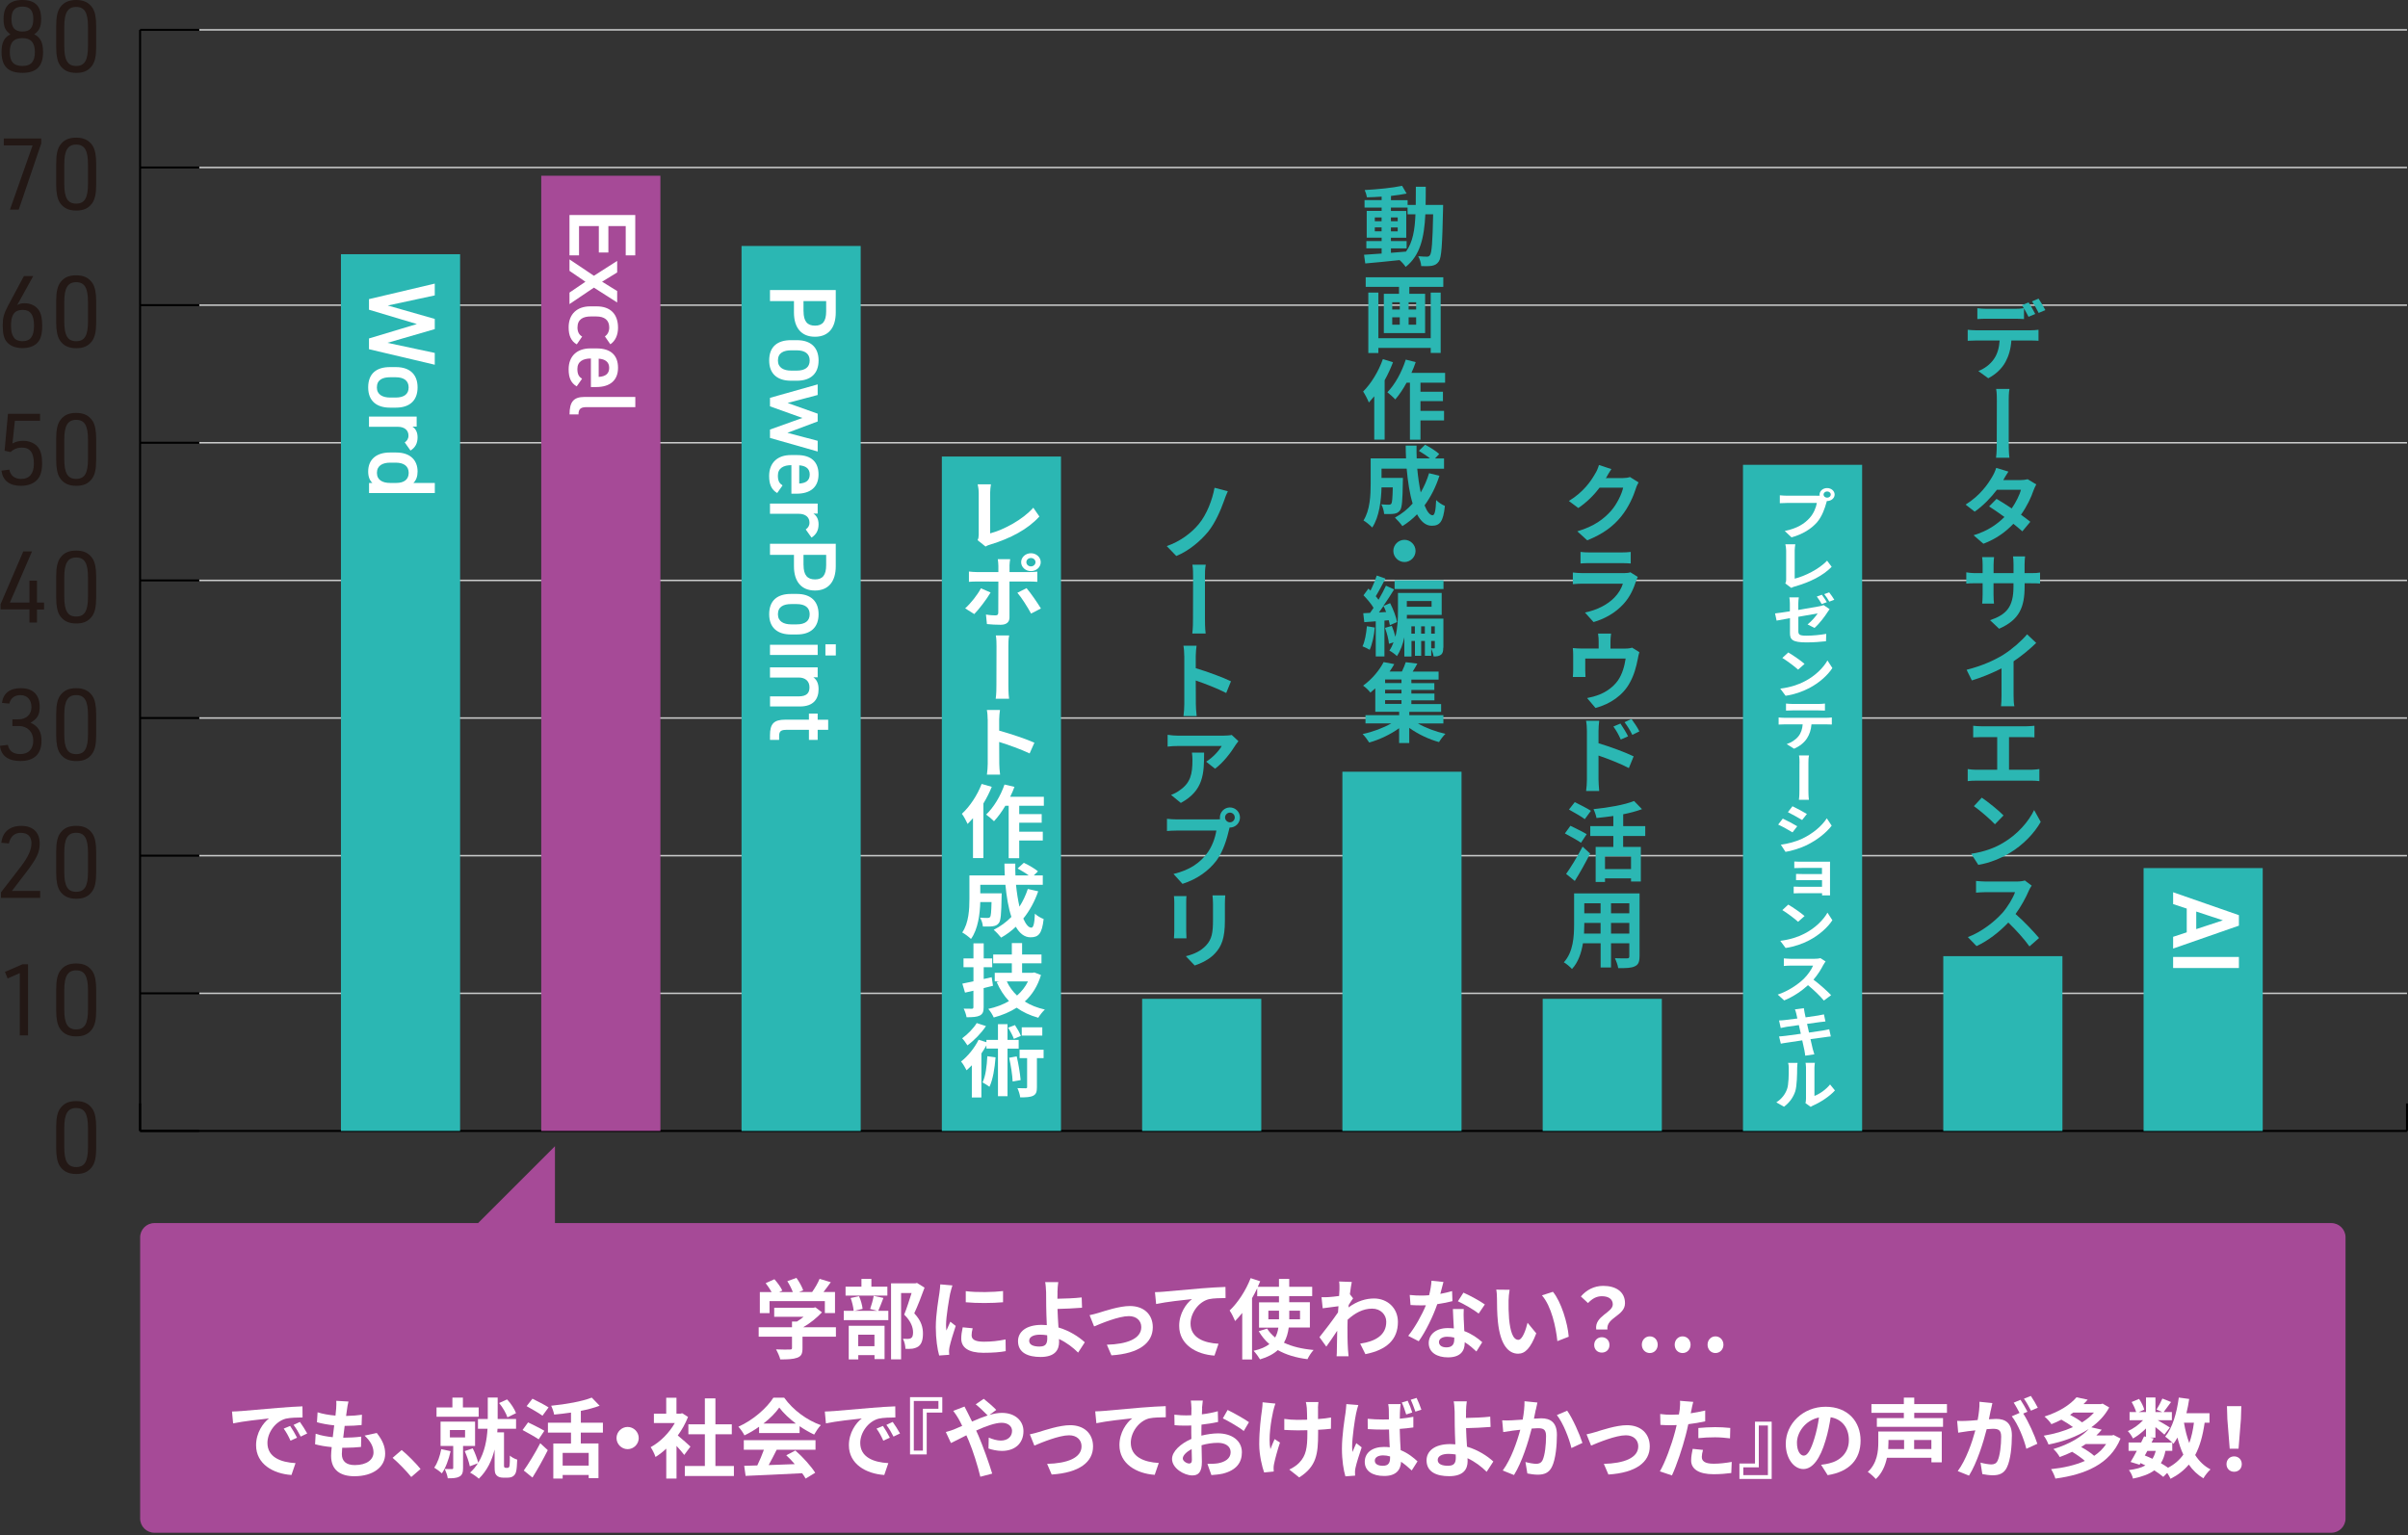 <?xml version="1.0" encoding="UTF-8"?>
<svg id="_レイヤー_2" data-name="レイヤー_2" xmlns="http://www.w3.org/2000/svg" viewBox="0 0 479.2 305.61">
  <rect x="0" y="0" width="479.2" height="305.61" fill="#333333" stroke="none"/>
  <defs>
    <style>
      .cls-1 {
        fill: #2bb7b3;
      }

      .cls-2 {
        fill: #231815;
      }

      .cls-3 {
        fill: #fff;
      }

      .cls-4 {
        stroke: #000;
        stroke-miterlimit: 10;
        stroke-width: .4px;
      }

      .cls-4, .cls-5 {
        fill: none;
      }

      .cls-5 {
        stroke: #c9caca;
        stroke-width: .3px;
      }

      .cls-6 {
        fill: #a64a97;
      }
    </style>
  </defs>
  <g id="_文字" data-name="文字">
    <path class="cls-6" d="M463.94,243.45H110.44v-15.3l-15.3,15.3H30.72c-1.56,0-2.83,1.28-2.83,2.83v55.98c0,1.56,1.28,2.83,2.83,2.83h433.22c1.56,0,2.83-1.28,2.83-2.83v-55.98c0-1.56-1.28-2.83-2.83-2.83Z"/>
    <g>
      <path class="cls-3" d="M166.34,266.07h-6.64v2.29c0,1.07-.22,1.6-1.07,1.9-.81.29-1.88.33-3.35.33-.14-.59-.53-1.45-.85-2,1.11.05,2.38.05,2.73.03.36,0,.45-.07.45-.31v-2.24h-6.63v-1.88h6.63v-1.14h.98c.45-.28.91-.6,1.33-.95h-5.85v-1.78h7.75l.45-.1,1.3,1c-.98,1.05-2.33,2.16-3.74,2.97h6.52v1.88ZM153.14,261.38h-1.93v-4.19h2.35c-.31-.57-.78-1.24-1.19-1.78l1.74-.78c.6.67,1.29,1.59,1.57,2.26l-.62.29h2.71c-.24-.67-.67-1.5-1.09-2.16l1.81-.66c.55.74,1.12,1.79,1.35,2.48l-.83.33h2.61c.57-.81,1.16-1.81,1.48-2.62l2.23.67c-.47.66-.98,1.35-1.45,1.95h2.29v4.19h-2.02v-2.38h-11.01v2.38Z"/>
      <path class="cls-3" d="M175.8,258.36c-.36.95-.72,1.88-1.02,2.55h2v1.86h-8.87v-1.86h1.97c-.05-.69-.31-1.76-.6-2.55l1.67-.35c.36.78.64,1.81.71,2.52l-1.62.38h4.52l-1.4-.36c.26-.72.57-1.81.71-2.61l1.93.41ZM176.59,257.89h-8.32v-1.78h3.16v-1.54h1.98v1.54h3.18v1.78ZM168.9,263.89h7.13v6.63h-2v-.79h-3.23v.86h-1.9v-6.7ZM170.79,265.67v2.28h3.23v-2.28h-3.23ZM183.99,256.3c-.6,1.66-1.36,3.64-2.05,5.11,1.47,1.55,1.73,2.9,1.73,4.04,0,1.26-.28,2.11-.93,2.57-.33.22-.74.36-1.18.43-.4.05-.9.05-1.38.03,0-.55-.17-1.43-.5-2,.38.02.71.03.97.02.24,0,.47-.05.64-.14.31-.19.41-.59.41-1.17,0-.93-.38-2.17-1.76-3.52.5-1.23,1.05-2.99,1.47-4.3h-2.09v13.2h-2v-15.13h4.86l.31-.07,1.5.93Z"/>
      <path class="cls-3" d="M189.1,257.39c-.22,1.16-.83,4.61-.83,6.33,0,.33.02.78.07,1.12.26-.59.53-1.19.78-1.76l1.07.84c-.48,1.43-1.05,3.31-1.24,4.23-.05.26-.09.64-.09.81,0,.19.02.47.04.71l-2,.14c-.35-1.19-.67-3.3-.67-5.64,0-2.59.53-5.5.72-6.83.05-.48.16-1.14.17-1.69l2.42.21c-.14.36-.36,1.23-.43,1.54ZM193.36,265.83c0,.76.66,1.23,2.42,1.23,1.54,0,2.81-.14,4.33-.45l.03,2.33c-1.12.21-2.5.33-4.45.33-2.97,0-4.4-1.05-4.4-2.83,0-.67.1-1.36.29-2.24l1.98.19c-.14.57-.21.98-.21,1.45ZM199.61,256.99v2.22c-2.12.19-5.25.21-7.42,0v-2.21c2.12.29,5.56.21,7.42-.02Z"/>
      <path class="cls-3" d="M210.45,257.25c-.02.4-.02.81-.02,1.26,1.38-.02,3.4-.09,4.83-.26l.07,2.05c-1.45.12-3.49.21-4.88.24.03,1.03.1,2.41.19,3.69,2.19.64,4.05,1.85,5.24,2.95l-1.33,2.05c-.98-.98-2.28-2-3.81-2.71.02.23.02.43.02.6,0,1.54-.78,2.98-3.68,2.98-2.47,0-4.49-.81-4.49-3.16,0-1.79,1.54-3.23,4.71-3.23.35,0,.69.02,1.02.05-.05-1.35-.12-2.81-.12-3.73,0-1.05,0-2.07-.02-2.81-.04-.85-.09-1.59-.19-2.02h2.61c-.09.5-.14,1.35-.16,2.02ZM206.91,268.02c1.11,0,1.5-.48,1.5-1.64,0-.16,0-.36-.02-.6-.45-.07-.93-.12-1.42-.12-1.35,0-2.16.47-2.16,1.21,0,.84.88,1.16,2.09,1.16Z"/>
      <path class="cls-3" d="M218.66,261.31c1.17-.36,4.11-1.35,6.19-1.35,2.73,0,4.56,1.62,4.56,4.23,0,3.12-2.74,5.24-8.23,5.59l-.91-2.12c3.95-.1,6.85-1.16,6.85-3.5,0-1.29-.97-2.19-2.47-2.19-2,0-5.45,1.43-6.92,2.05l-.9-2.24c.52-.1,1.31-.31,1.83-.47Z"/>
      <path class="cls-3" d="M231.55,257.11c1.43-.12,4.28-.38,7.44-.66,1.78-.14,3.68-.26,4.88-.29l.02,2.21c-.93.02-2.42.02-3.33.23-2.09.55-3.64,2.8-3.64,4.85,0,2.83,2.66,3.86,5.57,4.02l-.81,2.36c-3.61-.24-7.02-2.19-7.02-5.92,0-2.49,1.4-4.45,2.55-5.33-1.62.17-5.14.55-7.14.98l-.23-2.36c.69-.02,1.36-.05,1.71-.09Z"/>
      <path class="cls-3" d="M256.46,264.26c-.14,1.07-.43,2.09-.95,3,1.59.76,3.57,1.24,5.9,1.45-.43.45-.97,1.29-1.22,1.83-2.33-.29-4.3-.9-5.9-1.81-.83.76-2,1.4-3.54,1.85-.26-.45-.86-1.28-1.28-1.71,1.38-.31,2.4-.76,3.14-1.33-.84-.71-1.54-1.59-2.12-2.57l1.67-.52c.41.67.97,1.26,1.6,1.78.35-.62.53-1.26.64-1.97h-3.85v-5.04h3.97v-1.21h-4.33v-1.59c-.31.67-.66,1.33-1.03,1.98v12.2h-1.95v-9.27c-.47.59-.93,1.14-1.42,1.62-.19-.5-.74-1.6-1.09-2.1,1.64-1.55,3.24-3.99,4.18-6.44l1.9.62c-.16.36-.31.72-.47,1.1h4.21v-1.57h2.04v1.57h4.57v1.86h-4.57v1.21h4.11v5.04h-4.21ZM254.53,262.6v-1.71h-2.12v1.71h2.12ZM256.57,260.89v1.71h2.14v-1.71h-2.14Z"/>
      <path class="cls-3" d="M266.49,255.08l2.52.09c-.1.48-.24,1.36-.38,2.45l.64.81c-.24.31-.59.88-.88,1.33-.02.16-.02.33-.03.48,1.74-1.29,3.52-1.78,5.07-1.78,2.66,0,4.75,1.88,4.76,4.66,0,3.49-2.19,5.57-6.47,6.42l-1.04-2.09c3.04-.45,5.21-1.69,5.19-4.38,0-1.35-1.09-2.59-2.81-2.59-1.83,0-3.43.88-4.88,2.21-.02.5-.03,1-.03,1.45,0,1.41,0,2.86.1,4.49.02.31.07.93.12,1.33h-2.38c.04-.38.05-1,.05-1.28.03-1.35.05-2.35.07-3.8-.72,1.09-1.57,2.35-2.17,3.16l-1.36-1.88c.98-1.21,2.71-3.49,3.69-4.93.03-.4.07-.81.09-1.23-.84.11-2.17.28-3.14.41l-.23-2.21c.5.02.9.02,1.5-.02.5-.03,1.26-.12,2-.22.04-.66.07-1.14.07-1.33,0-.5.02-1.02-.07-1.55Z"/>
      <path class="cls-3" d="M286.64,257.54c.85-.16,1.66-.35,2.33-.55l.07,2c-.79.21-1.86.43-3.02.6-.83,2.42-2.3,5.44-3.69,7.38l-2.09-1.07c1.36-1.69,2.76-4.23,3.52-6.09-.31.02-.6.02-.9.02-.71,0-1.42-.02-2.16-.07l-.16-2c.74.09,1.66.12,2.29.12.52,0,1.04-.02,1.57-.07.24-.95.43-1.98.47-2.88l2.38.24c-.14.55-.36,1.43-.62,2.36ZM291.3,262.76c.02.5.07,1.33.1,2.19,1.48.55,2.69,1.41,3.57,2.21l-1.16,1.85c-.6-.55-1.38-1.28-2.33-1.85v.17c0,1.6-.88,2.85-3.33,2.85-2.14,0-3.83-.95-3.83-2.85,0-1.69,1.42-2.98,3.81-2.98.41,0,.79.03,1.19.07-.07-1.28-.16-2.81-.19-3.86h2.16c-.05.72-.02,1.45,0,2.21ZM287.85,268.19c1.19,0,1.55-.66,1.55-1.6v-.35c-.45-.1-.91-.17-1.4-.17-1,0-1.64.45-1.64,1.05,0,.64.53,1.07,1.48,1.07ZM290.13,259.01l1.1-1.71c1.24.53,3.38,1.71,4.26,2.35l-1.23,1.81c-1-.79-2.97-1.91-4.14-2.45Z"/>
      <path class="cls-3" d="M300.21,258.84c-.02,1.12,0,2.42.1,3.66.24,2.49.76,4.19,1.85,4.19.81,0,1.5-2.02,1.83-3.4l1.73,2.11c-1.14,3-2.23,4.05-3.61,4.05-1.9,0-3.54-1.71-4.02-6.33-.17-1.59-.19-3.61-.19-4.66,0-.48-.03-1.22-.14-1.76l2.66.03c-.12.62-.21,1.62-.21,2.11ZM312.18,266.07l-2.26.88c-.28-2.78-1.19-6.97-3.07-9.11l2.19-.71c1.64,1.98,2.95,6.3,3.14,8.94Z"/>
      <path class="cls-3" d="M320.95,259.63c0-1.03-.83-1.62-2.17-1.62-1.07,0-1.91.47-2.76,1.36l-1.42-1.31c1.09-1.28,2.61-2.11,4.45-2.11,2.5,0,4.33,1.16,4.33,3.45,0,2.54-3.76,2.83-3.5,5.23h-2.23c-.36-2.71,3.3-3.33,3.3-5ZM317.25,267.71c0-.91.66-1.54,1.52-1.54s1.52.62,1.52,1.54-.64,1.52-1.52,1.52-1.52-.62-1.52-1.52Z"/>
      <path class="cls-3" d="M326.73,267.66c0-.93.67-1.66,1.59-1.66s1.57.72,1.57,1.66-.67,1.66-1.57,1.66-1.59-.72-1.59-1.66ZM333.27,267.66c0-.93.67-1.66,1.57-1.66s1.59.72,1.59,1.66-.67,1.66-1.59,1.66-1.57-.72-1.57-1.66ZM339.81,267.66c0-.93.67-1.66,1.57-1.66s1.59.72,1.59,1.66-.69,1.66-1.59,1.66-1.57-.72-1.57-1.66Z"/>
      <path class="cls-3" d="M47.86,280.88c1.45-.12,4.3-.38,7.45-.64,1.78-.16,3.66-.26,4.88-.31l.02,2.21c-.93.02-2.42.02-3.33.24-2.09.55-3.66,2.78-3.66,4.83,0,2.85,2.66,3.86,5.59,4.02l-.81,2.36c-3.62-.24-7.04-2.17-7.04-5.92,0-2.49,1.4-4.45,2.57-5.33-1.62.17-5.14.55-7.14.98l-.22-2.36c.69-.02,1.36-.05,1.69-.09ZM59.12,286.17l-1.31.59c-.43-.95-.79-1.62-1.35-2.4l1.28-.53c.43.62,1.05,1.67,1.38,2.35ZM61.13,285.33l-1.29.62c-.47-.93-.86-1.57-1.42-2.33l1.26-.59c.43.6,1.09,1.62,1.45,2.29Z"/>
      <path class="cls-3" d="M69.06,280.51c-.05.29-.12.76-.19,1.33,1.24-.02,2.35-.12,3.16-.24l-.07,2.05c-1.04.1-1.98.17-3.37.17-.1.76-.21,1.57-.29,2.35h.12c1.07,0,2.35-.07,3.47-.21l-.05,2.05c-.96.09-1.97.16-3.05.16h-.69c-.04.52-.07.95-.07,1.26,0,1.43.88,2.19,2.57,2.19,2.41,0,3.73-1.1,3.73-2.52,0-1.18-.64-2.28-1.78-3.35l2.43-.52c1.14,1.45,1.67,2.67,1.67,4.14,0,2.61-2.35,4.47-6.13,4.47-2.71,0-4.63-1.17-4.63-4.06,0-.41.05-1.03.12-1.74-1.26-.12-2.4-.31-3.31-.57l.12-2.09c1.12.38,2.28.57,3.4.69.1-.78.21-1.59.29-2.36-1.19-.12-2.42-.33-3.43-.62l.12-1.98c1,.33,2.3.55,3.56.66.05-.53.1-1,.14-1.4.05-.81.05-1.16.02-1.54l2.43.14c-.16.62-.23,1.09-.29,1.54Z"/>
      <path class="cls-3" d="M78.14,290.17l1.79-1.55c1.23,1,2.9,2.71,3.76,3.78l-1.85,1.59c-1.05-1.29-2.52-2.78-3.71-3.81Z"/>
      <path class="cls-3" d="M89.67,288.85c-.36,1.64-.98,3.33-1.74,4.42-.33-.33-1.09-.88-1.52-1.14.66-.91,1.14-2.3,1.4-3.68l1.86.4ZM95.26,282h-8.39v-1.86h3.16v-1.95h2.09v1.95h3.14v1.86ZM92.15,287.81v4.42c0,.86-.16,1.38-.74,1.69-.57.31-1.3.33-2.3.33-.07-.55-.36-1.33-.6-1.85.57.02,1.21.02,1.4.02.21,0,.28-.05.28-.24v-4.36h-2.52v-4.85h6.87v4.85h-2.38ZM89.53,286.12h3.02v-1.47h-3.02v1.47ZM100.97,292.18c.11,0,.24-.03.29-.1.07-.07.14-.23.15-.4.04-.33.07-1.09.05-1.95.35.33.98.66,1.47.81-.03.93-.1,1.95-.22,2.36-.11.45-.29.71-.59.93-.26.19-.66.29-1.05.29h-1c-.47,0-.95-.14-1.24-.45-.31-.31-.4-.64-.4-1.74v-3.42c-.52,2.12-1.45,4.19-3.14,5.82-.4-.38-1.23-.95-1.74-1.21.62-.57,1.14-1.19,1.55-1.86l-1.6.6c-.16-.81-.6-2.09-1.02-3.02l1.6-.55c.45.88.88,2.05,1.09,2.86,1.31-2.12,1.73-4.62,1.85-6.76h-1.9v-1.95h1.95v-4.26h1.97v4.26h3.66v1.95h-3.69c-.02.24-.03.48-.05.72h1.34v6.68c0,.09.02.21.07.26.07.09.17.12.28.12h.33ZM100.98,282.12c-.26-.79-.93-2-1.66-2.85l1.59-.72c.78.81,1.48,1.93,1.78,2.74l-1.71.83Z"/>
      <path class="cls-3" d="M107.2,286.5c-.71-.5-2.19-1.31-3.21-1.86l1.1-1.52c.95.47,2.49,1.21,3.24,1.67l-1.14,1.71ZM104.23,292.71c.91-1.29,2.24-3.43,3.28-5.44l1.5,1.38c-.91,1.81-2,3.78-3.05,5.45l-1.73-1.4ZM107.94,281.79c-.67-.52-2.14-1.33-3.14-1.9l1.16-1.48c.96.48,2.47,1.24,3.21,1.73l-1.22,1.66ZM115.58,285.15v2.17h3.52v6.89h-1.95v-.62h-5.18v.71h-1.86v-6.97h3.52v-2.17h-4.59v-1.97h4.59v-2.02c-1.12.17-2.28.29-3.35.4-.09-.5-.36-1.29-.6-1.76,2.93-.29,6.18-.86,8.08-1.62l1.57,1.62c-1.1.41-2.4.76-3.74,1.02v2.36h4.39v1.97h-4.39ZM117.15,289.19h-5.18v2.54h5.18v-2.54Z"/>
      <path class="cls-3" d="M127.11,286.24c0,1.21-1,2.21-2.21,2.21s-2.21-1-2.21-2.21,1-2.21,2.21-2.21,2.21,1,2.21,2.21Z"/>
      <path class="cls-3" d="M136.17,289.61c-.36-.48-.95-1.17-1.54-1.81v6.5h-2.04v-5.95c-.69.64-1.42,1.21-2.14,1.66-.17-.55-.66-1.55-.97-1.95,1.88-1.02,3.69-2.83,4.81-4.81h-4.16v-1.86h2.45v-3.17h2.04v3.17h.78l.36-.09,1.16.74c-.52,1.31-1.21,2.55-2.04,3.69.83.67,2.16,1.86,2.52,2.21l-1.24,1.67ZM146.05,291.8v2h-9.77v-2h3.99v-6.31h-3.28v-1.98h3.28v-5.16h2.1v5.16h3.26v1.98h-3.26v6.31h3.68Z"/>
      <path class="cls-3" d="M151.07,283.98c-.91.66-1.91,1.24-2.92,1.73-.24-.5-.78-1.28-1.21-1.73,2.93-1.29,5.68-3.74,6.97-5.78h2.14c1.83,2.54,4.57,4.5,7.3,5.47-.52.53-.97,1.28-1.33,1.88-.95-.45-1.95-1.02-2.9-1.67v1.36h-8.06v-1.26ZM148.02,286.67h14.27v1.9h-7.73c-.5,1.02-1.07,2.09-1.59,3.05,1.66-.05,3.43-.12,5.19-.19-.53-.62-1.12-1.24-1.69-1.76l1.81-.95c1.54,1.35,3.14,3.14,3.95,4.43l-1.91,1.16c-.17-.33-.41-.69-.69-1.07-4.05.22-8.32.4-11.25.53l-.28-2,2.61-.08c.47-.97.95-2.11,1.31-3.12h-4v-1.9ZM158.39,283.36c-1.33-1-2.52-2.12-3.31-3.19-.74,1.05-1.85,2.18-3.16,3.19h6.47Z"/>
      <path class="cls-3" d="M165.83,280.88c1.45-.12,4.3-.38,7.45-.64,1.78-.16,3.66-.26,4.88-.31l.02,2.21c-.93.02-2.42.02-3.33.24-2.09.55-3.66,2.78-3.66,4.83,0,2.85,2.66,3.86,5.59,4.02l-.81,2.36c-3.62-.24-7.04-2.17-7.04-5.92,0-2.49,1.4-4.45,2.57-5.33-1.62.17-5.14.55-7.14.98l-.22-2.36c.69-.02,1.36-.05,1.69-.09ZM177.09,286.17l-1.31.59c-.43-.95-.79-1.62-1.35-2.4l1.28-.53c.43.62,1.05,1.67,1.38,2.35ZM179.1,285.33l-1.29.62c-.47-.93-.86-1.57-1.42-2.33l1.26-.59c.43.6,1.09,1.62,1.45,2.29Z"/>
      <path class="cls-3" d="M184.41,289.5h-3.31v-11.4h6.42v3.07h-3.1v8.33ZM181.85,288.74h1.81v-8.33h3.09v-1.55h-4.9v9.89Z"/>
      <path class="cls-3" d="M189.93,284.48c.5-.21,1.04-.43,1.55-.66-.24-.52-.5-1.02-.76-1.47-.24-.43-.67-1.07-1.02-1.52l2.24-.86c.16.31.5,1.02.69,1.35.26.5.53,1.05.81,1.64,1.05-.47,2.11-.9,3.11-1.22-.62-.64-1.73-1.71-2.38-2.21l1.59-1.1c.62.47,1.92,1.59,2.5,2.21l-1.36,1c.86-.26,1.71-.41,2.49-.41,2.67,0,4.28,1.62,4.28,3.62,0,2.42-1.66,3.95-4.3,3.95-.93,0-2-.24-2.66-.48l.05-2.17c.78.33,1.64.59,2.4.59,1.29,0,2.24-.71,2.24-1.95,0-.88-.78-1.59-2.07-1.59s-3.23.71-5.07,1.55c.17.36.33.72.48,1.07.81,1.88,2.14,5.57,2.71,7.5l-2.36.62c-.53-2.17-1.43-5.09-2.31-7.18-.16-.36-.31-.72-.47-1.07-1.24.62-2.33,1.21-3.07,1.54l-1.02-2.19c.67-.17,1.43-.43,1.71-.55Z"/>
      <path class="cls-3" d="M206.77,285.03c1.17-.36,4.11-1.35,6.19-1.35,2.73,0,4.56,1.62,4.56,4.23,0,3.12-2.74,5.24-8.23,5.59l-.91-2.12c3.95-.1,6.85-1.16,6.85-3.5,0-1.29-.97-2.19-2.47-2.19-2,0-5.45,1.43-6.92,2.05l-.9-2.24c.52-.1,1.31-.31,1.83-.47Z"/>
      <path class="cls-3" d="M219.66,280.84c1.43-.12,4.28-.38,7.44-.66,1.78-.14,3.68-.26,4.88-.29l.02,2.21c-.93.02-2.42.02-3.33.23-2.09.55-3.64,2.8-3.64,4.85,0,2.83,2.66,3.86,5.57,4.02l-.81,2.36c-3.61-.24-7.02-2.19-7.02-5.92,0-2.49,1.4-4.45,2.55-5.33-1.62.17-5.14.55-7.14.98l-.23-2.36c.69-.02,1.36-.05,1.71-.09Z"/>
      <path class="cls-3" d="M239.23,280.29c-.02.38-.03.79-.05,1.23,1.14-.14,2.28-.36,3.17-.62l.05,2.14c-.98.22-2.17.4-3.3.53-.02.52-.02,1.05-.02,1.55v.64c1.17-.29,2.36-.45,3.31-.45,2.66,0,4.75,1.38,4.75,3.76,0,2.03-1.07,3.57-3.81,4.26-.79.17-1.55.22-2.26.28l-.79-2.23c.78,0,1.52-.02,2.12-.12,1.4-.26,2.5-.95,2.5-2.21,0-1.17-1.04-1.86-2.54-1.86-1.07,0-2.19.17-3.25.48.04,1.36.07,2.71.07,3.3,0,2.14-.76,2.71-1.9,2.71-1.67,0-4.04-1.45-4.04-3.28,0-1.5,1.73-3.07,3.85-3.99-.02-.41-.02-.83-.02-1.22v-1.45c-.33.02-.64.03-.91.03-1.16,0-1.83-.02-2.42-.09l-.04-2.09c1.02.12,1.76.14,2.38.14.31,0,.66-.02,1-.03.02-.6.02-1.11.02-1.4,0-.36-.07-1.21-.12-1.52h2.38c-.05.31-.12,1.05-.16,1.5ZM236.64,291.31c.31,0,.55-.14.55-.72,0-.43-.02-1.23-.05-2.16-1.05.57-1.76,1.28-1.76,1.88,0,.53.81,1,1.26,1ZM248.55,283.08l-1.04,1.76c-.83-.71-3.09-2-4.16-2.52l.95-1.67c1.33.64,3.33,1.78,4.25,2.43Z"/>
      <path class="cls-3" d="M253.39,280.77c-.43,1.92-1.03,5.54-.57,7.68.22-.53.53-1.36.83-2l1.07.69c-.5,1.48-.97,3.23-1.17,4.21-.07.26-.1.64-.1.84,0,.17.02.47.03.71l-1.91.19c-.38-1.03-.98-3.45-.98-5.59,0-2.83.35-5.49.55-6.88.09-.48.1-1.07.12-1.5l2.55.26c-.16.41-.33,1.03-.41,1.4ZM262.29,280.25v2.21c.97-.07,1.88-.17,2.59-.31l-.02,2.24c-.69.09-1.59.15-2.55.21v.72c0,4.07-.31,6.57-3.76,8.76l-1.98-1.57c.66-.29,1.52-.85,2-1.38,1.33-1.38,1.6-2.92,1.6-5.83v-.62c-.66.02-1.29.03-1.93.03-.74,0-1.81-.05-2.66-.09v-2.19c.84.12,1.69.19,2.6.19.62,0,1.3-.02,1.95-.03-.02-.97-.03-1.86-.07-2.33-.03-.43-.12-.91-.19-1.19h2.5c-.05.38-.07.79-.09,1.17Z"/>
      <path class="cls-3" d="M269.89,281.22c-.26,1.16-.81,4.95-.81,6.68,0,.33.02.78.07,1.12.22-.6.52-1.19.76-1.76l1.07.83c-.48,1.43-1.05,3.17-1.24,4.12-.05.24-.1.62-.09.79,0,.19,0,.48.02.72l-1.93.14c-.36-1.19-.69-3.17-.69-5.5,0-2.61.52-5.87.72-7.19.05-.48.14-1.14.16-1.69l2.38.19c-.14.36-.35,1.24-.41,1.55ZM278.62,280.6c-.02.38-.05,1.04-.05,1.79.93-.09,1.85-.21,2.69-.38v2.12c-.84.12-1.76.22-2.71.29.03,1.67.12,3.05.19,4.23,1.45.59,2.54,1.48,3.35,2.23l-1.15,1.81c-.72-.67-1.43-1.26-2.12-1.73-.09,1.66-1.02,2.83-3.37,2.83s-3.86-1-3.86-2.81,1.48-2.97,3.83-2.97c.4,0,.78.02,1.14.07-.05-1.05-.12-2.31-.14-3.54-.41,0-.83.02-1.23.02-1,0-2-.03-3-.1l-.02-2.05c.98.09,1.98.14,3.02.14.4,0,.81,0,1.21-.02,0-.85,0-1.54-.02-1.9,0-.28-.05-.81-.12-1.14h2.47c-.05.33-.09.74-.1,1.1ZM275.2,291.76c1.07,0,1.43-.55,1.43-1.57v-.29c-.47-.14-.92-.21-1.4-.21-.97,0-1.64.4-1.64,1.05,0,.71.69,1.02,1.6,1.02ZM281.05,281.15l-1.21.4c-.24-.74-.53-1.69-.88-2.38l1.17-.36c.33.67.71,1.67.91,2.35ZM282.86,280.6l-1.19.38c-.26-.74-.59-1.67-.93-2.37l1.17-.36c.33.67.73,1.69.95,2.35Z"/>
      <path class="cls-3" d="M291.75,280.98c-.02.4-.02.81-.02,1.26,1.38-.02,3.4-.09,4.83-.26l.07,2.05c-1.45.12-3.49.21-4.88.24.03,1.03.1,2.41.19,3.69,2.19.64,4.05,1.85,5.24,2.95l-1.33,2.05c-.98-.98-2.28-2-3.81-2.71.02.23.02.43.02.6,0,1.54-.78,2.98-3.68,2.98-2.47,0-4.49-.81-4.49-3.16,0-1.79,1.54-3.23,4.71-3.23.35,0,.69.02,1.02.05-.05-1.35-.12-2.81-.12-3.73,0-1.05,0-2.07-.02-2.81-.04-.85-.09-1.59-.19-2.02h2.61c-.09.5-.14,1.35-.16,2.02ZM288.21,291.75c1.11,0,1.5-.48,1.5-1.64,0-.16,0-.36-.02-.6-.45-.07-.93-.12-1.42-.12-1.35,0-2.16.47-2.16,1.21,0,.84.88,1.16,2.09,1.16Z"/>
      <path class="cls-3" d="M305.62,280.6c-.12.52-.24,1.16-.36,1.78.57-.04,1.09-.07,1.45-.07,1.83,0,3.12.81,3.12,3.3,0,2.03-.24,4.83-.98,6.33-.57,1.21-1.54,1.59-2.83,1.59-.67,0-1.48-.12-2.07-.24l-.38-2.28c.67.19,1.66.36,2.12.36.57,0,1.02-.17,1.29-.74.47-.98.69-3.07.69-4.78,0-1.38-.59-1.57-1.67-1.57-.28,0-.71.03-1.19.07-.66,2.62-1.93,6.71-3.52,9.25l-2.24-.9c1.67-2.26,2.86-5.75,3.49-8.11-.62.07-1.16.14-1.48.17-.48.09-1.4.21-1.91.29l-.21-2.34c.62.05,1.21.02,1.85,0,.53-.02,1.35-.07,2.23-.14.24-1.31.38-2.57.36-3.66l2.57.26c-.11.45-.23,1-.31,1.43ZM314.91,287.21l-2.19,1.02c-.45-1.91-1.67-5.04-2.9-6.56l2.05-.88c1.07,1.48,2.52,4.78,3.04,6.42Z"/>
      <path class="cls-3" d="M317.56,285.03c1.17-.36,4.11-1.35,6.19-1.35,2.73,0,4.56,1.62,4.56,4.23,0,3.12-2.74,5.24-8.23,5.59l-.91-2.12c3.95-.1,6.85-1.16,6.85-3.5,0-1.29-.97-2.19-2.47-2.19-2,0-5.45,1.43-6.92,2.05l-.9-2.24c.52-.1,1.31-.31,1.83-.47Z"/>
      <path class="cls-3" d="M336.6,280.65c-.04.19-.09.41-.14.66.97-.14,1.93-.33,2.88-.55v2.15c-1.03.24-2.21.43-3.36.57-.16.74-.33,1.5-.52,2.21-.62,2.42-1.78,5.94-2.74,7.99l-2.4-.81c1.03-1.73,2.35-5.35,2.98-7.76.12-.47.26-.95.36-1.45-.4.02-.78.03-1.14.03-.83,0-1.48-.03-2.09-.07l-.05-2.16c.88.11,1.47.14,2.18.14.5,0,1.02-.02,1.55-.05.07-.38.12-.71.16-.98.07-.64.1-1.34.05-1.74l2.64.21c-.14.47-.29,1.24-.36,1.62ZM338.67,290.02c0,.76.52,1.33,2.36,1.33,1.16,0,2.35-.14,3.59-.36l-.09,2.21c-.96.12-2.14.24-3.52.24-2.9,0-4.47-1-4.47-2.74,0-.79.17-1.62.31-2.31l2.05.21c-.14.48-.24,1.05-.24,1.43ZM341.29,284.07c.98,0,2.02.05,3.04.16l-.05,2.07c-.86-.1-1.91-.21-2.97-.21-1.17,0-2.24.05-3.33.17v-2.02c.97-.09,2.21-.17,3.31-.17Z"/>
      <path class="cls-3" d="M349.26,282.98h3.31v11.4h-6.42v-3.07h3.1v-8.33ZM351.82,283.74h-1.81v8.33h-3.09v1.55h4.9v-9.89Z"/>
      <path class="cls-3" d="M363.7,293.61l-1.3-2.05c.66-.07,1.14-.17,1.6-.28,2.21-.52,3.93-2.1,3.93-4.62,0-2.38-1.29-4.16-3.62-4.56-.24,1.47-.53,3.05-1.04,4.68-1.03,3.49-2.52,5.63-4.4,5.63s-3.5-2.11-3.5-5.02c0-3.99,3.45-7.38,7.92-7.38s6.97,2.97,6.97,6.73-2.23,6.21-6.57,6.89ZM358.96,289.74c.72,0,1.4-1.09,2.11-3.42.4-1.28.72-2.74.91-4.17-2.85.59-4.38,3.1-4.38,5,0,1.74.69,2.59,1.36,2.59Z"/>
      <path class="cls-3" d="M386.41,291.07h-2.05v-.91h-8.85c-.33,1.54-.96,3.07-2.21,4.24-.33-.4-1.17-1.14-1.6-1.42,1.88-1.73,2.09-4.14,2.09-5.9v-2.14h12.63v6.13ZM380.94,281.22v1.05h5.73v1.73h-13.17v-1.73h5.37v-1.05h-6.45v-1.74h6.45v-1.29h2.07v1.29h6.51v1.74h-6.51ZM375.81,286.62v.5c0,.41-.02.85-.05,1.31h3.16v-1.81h-3.11ZM384.35,286.62h-3.43v1.81h3.43v-1.81Z"/>
      <path class="cls-3" d="M396.16,280.72c-.1.52-.24,1.16-.36,1.78.59-.04,1.09-.07,1.45-.07,1.83,0,3.12.81,3.12,3.3,0,2.03-.24,4.83-.98,6.33-.57,1.21-1.52,1.59-2.83,1.59-.66,0-1.48-.12-2.07-.24l-.36-2.28c.66.19,1.66.36,2.11.36.59,0,1.02-.17,1.29-.74.47-.98.71-3.07.71-4.78,0-1.38-.6-1.57-1.67-1.57-.28,0-.71.03-1.21.07-.66,2.62-1.93,6.71-3.52,9.25l-2.24-.9c1.67-2.26,2.86-5.75,3.5-8.11-.62.07-1.17.14-1.48.17-.5.09-1.4.21-1.93.29l-.21-2.35c.64.05,1.21.02,1.85,0,.53-.02,1.35-.07,2.23-.16.24-1.29.4-2.55.36-3.64l2.57.26c-.1.45-.22,1-.31,1.43ZM403.48,281l-.85.36c1.04,1.6,2.33,4.49,2.81,6.02l-2.19,1c-.45-1.91-1.67-4.95-2.9-6.47l1.55-.67c-.35-.66-.78-1.48-1.17-2.04l1.36-.57c.43.64,1.05,1.73,1.38,2.36ZM405.53,280.2l-1.36.59c-.36-.71-.91-1.73-1.4-2.38l1.38-.55c.45.66,1.09,1.74,1.38,2.35Z"/>
      <path class="cls-3" d="M421.99,286.34c-2.09,5.12-7.04,7.16-12.96,7.97-.16-.57-.55-1.4-.86-1.88,2.49-.26,4.8-.78,6.73-1.64-.66-.59-1.67-1.29-2.54-1.81-.76.38-1.59.72-2.47,1.04-.24-.48-.83-1.24-1.26-1.59,3.31-1,5.66-2.49,7.04-3.99-2.31,1.52-5.14,2.52-8.01,3.09-.19-.52-.59-1.31-.95-1.76,2.02-.33,4.04-.9,5.82-1.71-.64-.48-1.52-1.05-2.31-1.48-.62.33-1.28.62-1.98.9-.29-.47-.93-1.17-1.38-1.52,3.05-.97,5.18-2.42,6.37-3.83l2.23.47c-.26.29-.53.59-.83.88h3.45l.35-.09,1.31.76c-.85,1.59-2.09,2.88-3.56,3.95l2.07.48c-.33.4-.69.78-1.07,1.14h3.09l.35-.09,1.38.71ZM412.59,281.17c-.21.16-.41.29-.64.45.86.45,1.81,1.02,2.38,1.5.93-.57,1.73-1.22,2.38-1.95h-4.12ZM415.07,287.43c-.29.21-.59.4-.91.59.93.52,1.97,1.19,2.59,1.76.96-.64,1.76-1.42,2.38-2.35h-4.05Z"/>
      <path class="cls-3" d="M438.73,283.19c-.36,2.55-.95,4.69-1.88,6.43.79,1.23,1.79,2.21,3.05,2.86-.47.41-1.1,1.21-1.42,1.78-1.17-.71-2.12-1.62-2.9-2.74-.95,1.14-2.14,2.07-3.64,2.83-.12-.29-.38-.76-.66-1.17l-.78.79c-.47-.4-1.09-.85-1.79-1.3-1.02.76-2.4,1.26-4.24,1.64-.12-.59-.48-1.28-.81-1.69,1.4-.19,2.47-.47,3.28-.93-.31-.17-.64-.33-.97-.47l-.19.33-1.79-.55c.38-.6.81-1.38,1.24-2.21h-1.64v-1.66h2.5c.21-.43.41-.84.59-1.23l.38.09v-1.66c-.79.79-1.73,1.52-2.59,2-.22-.45-.66-1.12-1.03-1.48,1.05-.43,2.21-1.26,3.04-2.16h-2.69v-1.62h1.31c-.16-.59-.53-1.38-.9-2l1.48-.62c.45.66.9,1.54,1.03,2.14l-1.1.48h1.45v-2.9h1.88v2.9h1.36l-1.14-.5c.4-.62.88-1.54,1.16-2.19l1.73.69c-.53.74-1.07,1.47-1.48,2h1.64v1.62h-2.83c.83.47,2.05,1.19,2.43,1.45l-1.09,1.42c-.38-.36-1.11-.97-1.78-1.5v2.09h-1.1l.74.16-.41.83h4.11c-.4-.4-1.02-.93-1.4-1.19,1.47-1.76,2.3-4.69,2.71-7.77l2.07.28c-.14.96-.33,1.91-.55,2.83h4.59v1.9h-.97ZM426.82,289.71c.52.21,1.02.41,1.52.66.28-.43.5-.95.66-1.57h-1.67l-.5.91ZM430.93,288.79c-.19.97-.48,1.78-.91,2.45.53.31,1.03.62,1.43.91,1.28-.67,2.28-1.54,3.04-2.61-.48-1.02-.86-2.16-1.17-3.4-.24.45-.52.86-.79,1.24-.07-.07-.14-.16-.24-.26v1.66h-1.35ZM434.62,283.19c.24,1.45.59,2.81,1.05,4.05.43-1.17.74-2.54.93-4.05h-1.98Z"/>
      <path class="cls-3" d="M443.08,291.43c0-.91.66-1.54,1.52-1.54s1.52.62,1.52,1.54-.66,1.52-1.52,1.52-1.52-.62-1.52-1.52ZM443.25,282.46l-.08-2.57h2.86l-.08,2.57-.47,5.9h-1.76l-.47-5.9Z"/>
    </g>
    <g>
      <line class="cls-5" x1="39.65" y1="5.94" x2="479" y2="5.94"/>
      <line class="cls-5" x1="39.65" y1="33.34" x2="479" y2="33.34"/>
      <line class="cls-5" x1="39.65" y1="60.74" x2="479" y2="60.74"/>
      <line class="cls-5" x1="39.65" y1="88.13" x2="479" y2="88.13"/>
      <line class="cls-5" x1="39.65" y1="115.53" x2="479" y2="115.53"/>
      <line class="cls-5" x1="39.65" y1="142.92" x2="479" y2="142.92"/>
      <line class="cls-5" x1="39.65" y1="170.32" x2="479" y2="170.32"/>
      <line class="cls-5" x1="39.65" y1="197.72" x2="479" y2="197.72"/>
    </g>
    <g>
      <line class="cls-4" x1="27.88" y1="225.11" x2="479" y2="225.11"/>
      <g>
        <line class="cls-4" x1="27.88" y1="225.11" x2="27.88" y2="219.63"/>
        <line class="cls-4" x1="479" y1="225.11" x2="479" y2="219.63"/>
      </g>
    </g>
    <path class="cls-2" d="M11.18,224.34c0-1.86.26-3.02.87-3.81.73-.95,1.69-1.36,3.12-1.36,1.51,0,2.54.51,3.26,1.6.47.75.71,1.88.71,3.57v4.17c0,1.86-.26,3.01-.87,3.81-.73.95-1.69,1.36-3.1,1.36-1.53,0-2.56-.51-3.28-1.6-.47-.75-.71-1.89-.71-3.57v-4.17ZM17.51,224.5c0-2.82-.68-3.95-2.35-3.95s-2.37,1.13-2.37,3.95v3.85c0,2.82.68,3.95,2.37,3.95s2.35-1.13,2.35-3.95v-3.85Z"/>
    <g>
      <path class="cls-2" d="M3.95,193.69l-2.44,1.07-.52-1.31,3.47-1.51h1.12v14.16h-1.64v-12.42Z"/>
      <path class="cls-2" d="M11.18,196.95c0-1.86.26-3.02.87-3.81.73-.95,1.69-1.36,3.12-1.36,1.51,0,2.54.51,3.26,1.6.47.75.71,1.88.71,3.57v4.17c0,1.86-.26,3.01-.87,3.81-.73.95-1.69,1.36-3.1,1.36-1.53,0-2.56-.51-3.28-1.6-.47-.75-.71-1.89-.71-3.57v-4.17ZM17.51,197.1c0-2.82-.68-3.95-2.35-3.95s-2.37,1.13-2.37,3.95v3.85c0,2.82.68,3.95,2.37,3.95s2.35-1.13,2.35-3.95v-3.85Z"/>
    </g>
    <g>
      <path class="cls-2" d="M.19,177.63l3.93-5.1c1.49-1.94,2.14-3.39,2.14-4.7s-.73-2.06-2.12-2.06c-1.25,0-2.06.74-2.38,2.12l-1.49-.14c.22-2.14,1.67-3.36,3.97-3.36s3.66,1.26,3.66,3.52c0,1.73-.55,2.9-2.69,5.72l-2.84,3.71h5.63v1.38H.19v-1.08Z"/>
      <path class="cls-2" d="M11.18,169.55c0-1.86.26-3.02.87-3.81.73-.95,1.69-1.36,3.12-1.36,1.51,0,2.54.51,3.26,1.6.47.75.71,1.88.71,3.57v4.17c0,1.86-.26,3.01-.87,3.81-.73.95-1.69,1.36-3.1,1.36-1.53,0-2.56-.51-3.28-1.6-.47-.75-.71-1.89-.71-3.57v-4.17ZM17.51,169.71c0-2.82-.68-3.95-2.35-3.95s-2.37,1.13-2.37,3.95v3.85c0,2.82.68,3.95,2.37,3.95s2.35-1.13,2.35-3.95v-3.85Z"/>
    </g>
    <g>
      <path class="cls-2" d="M2.47,143.19h1.19c1.55,0,2.6-.98,2.6-2.42s-.81-2.41-2.2-2.41c-1.15,0-1.96.62-2.2,1.69l-1.47-.14c.26-1.93,1.55-2.93,3.75-2.93,2.44,0,3.76,1.32,3.76,3.74,0,1.55-.49,2.4-1.83,3.12,1.54.71,2.19,1.78,2.19,3.61,0,2.63-1.46,4.03-4.2,4.03-2.44,0-3.85-1.06-4.07-3.02l1.57-.2c.24,1.21,1.07,1.84,2.46,1.84,1.65,0,2.6-.99,2.6-2.7s-1.17-2.89-2.86-2.89h-1.29v-1.33Z"/>
      <path class="cls-2" d="M11.18,142.15c0-1.86.26-3.02.87-3.81.73-.95,1.69-1.36,3.12-1.36,1.51,0,2.54.51,3.26,1.6.47.75.71,1.88.71,3.57v4.17c0,1.86-.26,3.01-.87,3.81-.73.95-1.69,1.36-3.1,1.36-1.53,0-2.56-.51-3.28-1.6-.47-.75-.71-1.89-.71-3.57v-4.17ZM17.51,142.31c0-2.82-.68-3.95-2.35-3.95s-2.37,1.13-2.37,3.95v3.85c0,2.82.68,3.95,2.37,3.95s2.35-1.13,2.35-3.95v-3.85Z"/>
    </g>
    <g>
      <path class="cls-2" d="M5.87,121.3H.11v-1.03l4.52-10.51h1.74l-4.4,10.18h3.89v-4.35h1.5v4.35h1.41v1.38h-1.41v2.6h-1.5v-2.62Z"/>
      <path class="cls-2" d="M11.18,114.76c0-1.86.26-3.02.87-3.81.73-.95,1.69-1.36,3.12-1.36,1.51,0,2.54.51,3.26,1.6.47.75.71,1.88.71,3.57v4.17c0,1.86-.26,3.01-.87,3.81-.73.95-1.69,1.36-3.1,1.36-1.53,0-2.56-.51-3.28-1.6-.47-.75-.71-1.89-.71-3.57v-4.17ZM17.51,114.92c0-2.82-.68-3.95-2.35-3.95s-2.37,1.13-2.37,3.95v3.85c0,2.82.68,3.95,2.37,3.95s2.35-1.13,2.35-3.95v-3.85Z"/>
    </g>
    <g>
      <path class="cls-2" d="M1.59,82.37h6.38v1.38H2.96l-.48,4.52c.66-.36,1.33-.53,2.12-.53,1.29,0,2.42.51,3.03,1.36.51.69.75,1.69.75,3.11s-.28,2.52-.91,3.21c-.71.83-1.88,1.28-3.29,1.28-2.3,0-3.63-1.04-3.89-3.02l1.57-.2c.22,1.19,1.07,1.85,2.36,1.85,1.63,0,2.52-1.05,2.52-3.01,0-2.22-.75-3.23-2.4-3.23-.85,0-1.59.28-2.24.89l-1.19-.26.67-7.34Z"/>
      <path class="cls-2" d="M11.18,87.36c0-1.86.26-3.02.87-3.81.73-.95,1.69-1.36,3.12-1.36,1.51,0,2.54.51,3.26,1.6.47.75.71,1.88.71,3.57v4.17c0,1.86-.26,3.01-.87,3.81-.73.95-1.69,1.36-3.1,1.36-1.53,0-2.56-.51-3.28-1.6-.47-.75-.71-1.89-.71-3.57v-4.17ZM17.51,87.52c0-2.82-.68-3.95-2.35-3.95s-2.37,1.13-2.37,3.95v3.85c0,2.82.68,3.95,2.37,3.95s2.35-1.13,2.35-3.95v-3.85Z"/>
    </g>
    <g>
      <path class="cls-2" d="M3.44,60.72c.4-.26.86-.36,1.47-.36,1.17,0,2.17.48,2.8,1.35.45.66.69,1.67.69,3.09,0,1.67-.29,2.74-.95,3.43-.67.69-1.72,1.06-2.98,1.06-1.37,0-2.5-.45-3.16-1.28-.53-.65-.77-1.66-.77-3.21s.22-2.32,1.04-3.91l3.18-5.94h1.85l-3.18,5.76ZM2.19,64.79c0,2.16.72,3.13,2.29,3.13s2.29-.97,2.29-3.11-.72-3.13-2.25-3.13c-1.61,0-2.33.95-2.33,3.11Z"/>
      <path class="cls-2" d="M11.18,59.97c0-1.86.26-3.02.87-3.81.73-.95,1.69-1.36,3.12-1.36,1.51,0,2.54.51,3.26,1.6.47.75.71,1.88.71,3.57v4.17c0,1.86-.26,3.01-.87,3.81-.73.95-1.69,1.36-3.1,1.36-1.53,0-2.56-.51-3.28-1.6-.47-.75-.71-1.89-.71-3.57v-4.17ZM17.51,60.12c0-2.82-.68-3.95-2.35-3.95s-2.37,1.13-2.37,3.95v3.85c0,2.82.68,3.95,2.37,3.95s2.35-1.13,2.35-3.95v-3.85Z"/>
    </g>
    <g>
      <path class="cls-2" d="M6.49,28.95H.75v-1.38h7.46v.98l-4.48,13.17h-1.75l4.51-12.78Z"/>
      <path class="cls-2" d="M11.18,32.57c0-1.86.26-3.02.87-3.81.73-.95,1.69-1.36,3.12-1.36,1.51,0,2.54.51,3.26,1.6.47.75.71,1.88.71,3.57v4.17c0,1.86-.26,3.01-.87,3.81-.73.95-1.69,1.36-3.1,1.36-1.53,0-2.56-.51-3.28-1.6-.47-.75-.71-1.89-.71-3.57v-4.17ZM17.51,32.73c0-2.82-.68-3.95-2.35-3.95s-2.37,1.13-2.37,3.95v3.85c0,2.82.68,3.95,2.37,3.95s2.35-1.13,2.35-3.95v-3.85Z"/>
    </g>
    <g>
      <path class="cls-2" d="M2.08,6.84c-1.03-.75-1.37-1.52-1.37-3.05C.71,1.23,1.92,0,4.46,0s3.73,1.23,3.73,3.78c0,1.53-.34,2.3-1.38,3.05,1.24.62,1.76,1.65,1.76,3.51,0,2.86-1.3,4.16-4.12,4.16S.31,13.21.31,10.35c0-1.87.51-2.9,1.76-3.51h.01ZM1.95,10.37c0,1.89.78,2.76,2.5,2.76s2.49-.87,2.49-2.76-.8-2.78-2.46-2.78c-1.75,0-2.53.85-2.53,2.78ZM2.28,3.78c0,1.73.67,2.5,2.18,2.5s2.17-.77,2.17-2.5-.7-2.47-2.14-2.47c-1.53,0-2.21.77-2.21,2.47Z"/>
      <path class="cls-2" d="M11.18,5.17c0-1.86.26-3.02.87-3.81C12.78.42,13.73,0,15.17,0c1.51,0,2.54.51,3.26,1.6.47.75.71,1.88.71,3.57v4.17c0,1.86-.26,3.01-.87,3.81-.73.95-1.69,1.36-3.1,1.36-1.53,0-2.56-.51-3.28-1.6-.47-.75-.71-1.89-.71-3.57v-4.17ZM17.51,5.33c0-2.82-.68-3.95-2.35-3.95s-2.37,1.13-2.37,3.95v3.85c0,2.82.68,3.95,2.37,3.95s2.35-1.13,2.35-3.95v-3.85Z"/>
    </g>
    <line class="cls-4" x1="27.88" y1="225.11" x2="27.88" y2="5.94"/>
    <g>
      <line class="cls-4" x1="27.88" y1="225.11" x2="39.64" y2="225.11"/>
      <line class="cls-4" x1="27.88" y1="197.72" x2="39.64" y2="197.72"/>
      <line class="cls-4" x1="27.88" y1="170.32" x2="39.64" y2="170.32"/>
      <line class="cls-4" x1="27.88" y1="142.92" x2="39.64" y2="142.92"/>
      <line class="cls-4" x1="27.88" y1="115.53" x2="39.64" y2="115.53"/>
      <line class="cls-4" x1="27.88" y1="88.13" x2="39.64" y2="88.13"/>
      <line class="cls-4" x1="27.88" y1="60.74" x2="39.64" y2="60.74"/>
      <line class="cls-4" x1="27.88" y1="33.34" x2="39.64" y2="33.34"/>
      <line class="cls-4" x1="27.88" y1="5.94" x2="39.64" y2="5.94"/>
    </g>
    <g>
      <rect class="cls-1" x="426.58" y="172.79" width="23.71" height="52.33"/>
      <rect class="cls-1" x="386.72" y="190.32" width="23.71" height="34.79"/>
      <rect class="cls-1" x="346.86" y="92.52" width="23.71" height="132.6"/>
      <rect class="cls-1" x="307" y="198.81" width="23.71" height="26.3"/>
      <rect class="cls-1" x="267.14" y="153.61" width="23.71" height="71.5"/>
      <rect class="cls-1" x="227.29" y="198.81" width="23.71" height="26.3"/>
      <rect class="cls-1" x="187.43" y="90.87" width="23.71" height="134.24"/>
      <rect class="cls-1" x="147.57" y="48.96" width="23.71" height="176.16"/>
      <rect class="cls-6" x="107.71" y="34.98" width="23.71" height="190.13"/>
      <rect class="cls-1" x="67.85" y="50.6" width="23.71" height="174.51"/>
    </g>
    <g>
      <path class="cls-3" d="M73.43,61.67v-2.13l13.09-3.09v2.35l-9.35,2.01,9.35,2.67v2.03l-9.41,2.73,9.41,2.01v2.35l-13.09-3.09v-2.14l9.53-2.87-9.53-2.85Z"/>
      <path class="cls-3" d="M77.59,81.14c-2.53,0-4.32-1.23-4.32-4.03s1.7-4.04,4.32-4.04h1.2c2.79,0,4.31,1.48,4.31,4.04s-1.51,4.03-4.31,4.03h-1.2ZM77.64,79.13h1.1c1.65,0,2.58-.66,2.58-2.01s-.95-2.03-2.58-2.03h-1.1c-1.48,0-2.64.49-2.64,2.03,0,1.44,1.16,2.01,2.64,2.01Z"/>
      <path class="cls-3" d="M80.55,88.06c.44-.3.74-.72.74-1.36,0-1.03-.76-1.75-2.13-1.75h-5.73v-2.03h9.49v1.99h-.85c.55.36,1.03,1,1.03,2.13,0,1.21-.47,2.05-1.41,2.64l-1.14-1.61Z"/>
      <path class="cls-3" d="M86.53,96.13v2.01h-13.09v-2.01h.66c-.53-.51-.83-1.23-.83-2.28,0-2.53,1.8-3.78,4.29-3.78h1.29c2.74,0,4.25,1.48,4.25,3.78,0,.99-.28,1.75-.83,2.28h4.27ZM77.64,96.13h1.22c1.56,0,2.47-.7,2.47-2.01s-.93-2.03-2.58-2.03h-1.1c-1.48,0-2.64.57-2.64,2.03s1.16,2.01,2.64,2.01Z"/>
    </g>
    <g>
      <path class="cls-3" d="M126.43,50.83h-1.91v-5.83h-3.45v5.26h-1.9v-5.26h-3.94v5.83h-1.9v-8.03h13.09v8.03Z"/>
      <path class="cls-3" d="M113.33,58.24l3.17-2.16-3.17-2.17v-2.28l4.86,3.26,4.63-2.96v2.3l-3,1.84,3,1.86v2.28l-4.63-2.96-4.86,3.28v-2.3Z"/>
      <path class="cls-3" d="M114.77,68.54c-1.12-.63-1.61-1.75-1.61-3.38,0-2.66,1.7-4.18,4.29-4.18h1.29c2.74,0,4.25,1.54,4.25,4.25,0,1.44-.53,2.64-1.53,3.3l-1.08-1.56c.51-.36.86-.97.86-1.78,0-1.48-.95-2.2-2.58-2.2h-1.1c-1.48,0-2.64.53-2.64,2.2,0,.8.28,1.44.93,1.8l-1.06,1.54Z"/>
      <path class="cls-3" d="M114.77,76.91c-1.15-.67-1.61-1.73-1.61-3.4,0-2.71,1.76-4.16,4.29-4.16h1.3c2.79,0,4.24,1.37,4.24,3.85s-1.55,3.84-4.36,3.84h-1.04v-5.68h-.04c-1.48,0-2.65.57-2.65,2.07,0,1.12.34,1.58.93,1.96l-1.07,1.52ZM119.14,71.39v3.63c1.39-.08,2.09-.65,2.09-1.81s-.8-1.73-2.09-1.82Z"/>
      <path class="cls-3" d="M126.43,79.01v2.03h-9.64c-1.02,0-1.67.19-1.67,1.44h-1.78c0-2.47.79-3.47,2.97-3.47h10.12Z"/>
    </g>
    <g>
      <path class="cls-3" d="M158.01,59.93h-4.78v-2.2h13.09v4.47c0,3.02-1.44,4.83-4.14,4.83s-4.18-1.78-4.18-4.83v-2.26ZM159.91,61.97c0,2.02.78,2.85,2.28,2.85s2.22-.84,2.22-2.85v-2.04h-4.51v2.04Z"/>
      <path class="cls-3" d="M157.39,75.78c-2.53,0-4.32-1.23-4.32-4.03s1.7-4.04,4.32-4.04h1.2c2.79,0,4.31,1.48,4.31,4.04s-1.51,4.03-4.31,4.03h-1.2ZM157.45,73.77h1.1c1.65,0,2.58-.66,2.58-2.01s-.95-2.03-2.58-2.03h-1.1c-1.48,0-2.64.49-2.64,2.03,0,1.44,1.16,2.01,2.64,2.01Z"/>
      <path class="cls-3" d="M153.23,80.88v-1.69l9.49-2.68v2.11l-5.98,1.59,5.98,2.13v1.55l-6.02,2.26,6.02,1.59v2.13l-9.49-2.7v-1.67l6.45-2.31-6.45-2.31Z"/>
      <path class="cls-3" d="M154.67,98.14c-1.15-.67-1.61-1.73-1.61-3.4,0-2.71,1.76-4.16,4.29-4.16h1.3c2.79,0,4.24,1.37,4.24,3.85s-1.55,3.84-4.36,3.84h-1.04v-5.68h-.04c-1.48,0-2.65.57-2.65,2.07,0,1.12.34,1.58.93,1.96l-1.07,1.52ZM159.05,92.62v3.63c1.39-.08,2.09-.65,2.09-1.81s-.8-1.73-2.09-1.82Z"/>
      <path class="cls-3" d="M160.35,105.38c.44-.3.74-.72.74-1.36,0-1.03-.76-1.75-2.13-1.75h-5.73v-2.03h9.49v1.99h-.85c.55.36,1.03,1,1.03,2.13,0,1.21-.47,2.05-1.41,2.64l-1.14-1.61Z"/>
      <path class="cls-3" d="M158.01,110.44h-4.78v-2.2h13.09v4.47c0,3.02-1.44,4.83-4.14,4.83s-4.18-1.78-4.18-4.83v-2.26ZM159.91,112.48c0,2.02.78,2.85,2.28,2.85s2.22-.84,2.22-2.85v-2.04h-4.51v2.04Z"/>
      <path class="cls-3" d="M157.39,126.29c-2.53,0-4.32-1.23-4.32-4.03s1.7-4.04,4.32-4.04h1.2c2.79,0,4.31,1.48,4.31,4.04s-1.51,4.03-4.31,4.03h-1.2ZM157.45,124.28h1.1c1.65,0,2.58-.66,2.58-2.01s-.95-2.03-2.58-2.03h-1.1c-1.48,0-2.64.49-2.64,2.03,0,1.44,1.16,2.01,2.64,2.01Z"/>
      <path class="cls-3" d="M162.72,128.34v2.03h-9.49v-2.03h9.49ZM166.33,128.25v2.22h-2.07v-2.22h2.07Z"/>
      <path class="cls-3" d="M162.72,132.83v1.99h-.85c.57.41,1.03,1.1,1.03,2.35,0,1.95-.99,3.45-3.72,3.45h-5.94v-2.01h5.71c1.67,0,2.14-.76,2.14-1.8,0-1.25-.86-1.95-2.13-1.95h-5.73v-2.03h9.49Z"/>
      <path class="cls-3" d="M162.72,142.05v1.21h2.09v2.01h-2.09v2.01h-1.74v-2.01h-4.35c-1.1,0-1.58.17-1.58,1.23v.78h-1.82v-.93c0-2.28.78-3.1,3.02-3.1h4.73v-1.21h1.74Z"/>
    </g>
    <g>
      <path class="cls-3" d="M432.46,177.6l13.09,4.56v2.09l-13.09,4.56v-2.34l2.71-.89v-4.73l-2.71-.89v-2.35ZM437.06,181.45v3.49l5.3-1.75-5.3-1.75Z"/>
      <path class="cls-3" d="M432.46,192.68v-2.2h13.09v2.2h-13.09Z"/>
    </g>
    <g>
      <path class="cls-3" d="M194.77,106.52v-8.37c0-.57-.1-1.32-.21-1.75h2.64c-.09.6-.16,1.16-.16,1.75v8.02c2.73-.73,6.45-2.7,8.59-5.11l1.21,1.75c-2.29,2.54-5.78,4.37-9.73,5.57-.23.06-.6.17-.98.41l-1.59-1.27c.19-.38.22-.65.22-1Z"/>
      <path class="cls-3" d="M193.88,122.23l-1.81-1.14c1.11-.99,2.45-2.68,3.14-3.99l1.92.84c-.79,1.35-2.33,3.37-3.25,4.29ZM200.9,112.65v1.22h3.88c.48,0,1.2-.03,1.65-.09v2.03c-.52-.05-1.17-.06-1.64-.06h-3.9v7.17c0,.89-.57,1.44-1.76,1.44-.9,0-1.86-.05-2.73-.14l-.19-1.9c.71.13,1.43.17,1.85.17.45,0,.59-.14.6-.54.02-.59.02-5.46.02-6.19h0s-4.24-.01-4.24-.01c-.5,0-1.16.01-1.62.06v-2.05c.5.06,1.1.11,1.62.11h4.24v-1.22c0-.4-.07-1.08-.12-1.35h2.47c-.05.22-.14.97-.14,1.35ZM207.16,121.11l-1.97,1.02c-.72-1.32-1.91-3.21-2.73-4.14l1.83-.92c.84.99,2.19,2.94,2.86,4.05ZM205.16,110.12c1.07,0,1.95.79,1.95,1.78s-.88,1.78-1.95,1.78-1.95-.79-1.95-1.78.88-1.78,1.95-1.78ZM205.16,112.74c.5,0,.91-.38.91-.84s-.41-.83-.91-.83-.91.36-.91.83.41.84.91.84Z"/>
      <path class="cls-3" d="M198.31,128.65c0-.54,0-1.48-.14-2.17h2.66c-.16.7-.16,1.62-.16,2.17v7.65c0,.46,0,1.79.14,2.78h-2.66c.14-.98.14-2.16.14-2.78,0-1.06.02-6.3.02-7.65Z"/>
      <path class="cls-3" d="M196.55,143.19c0-.56-.05-1.33-.16-1.87h2.61c-.07.54-.16,1.22-.16,1.87v2.24c2.26.62,5.49,1.71,7.01,2.4l-.95,2.14c-1.73-.83-4.23-1.71-6.06-2.29.02,1.9.02,3.78.02,4.35,0,.44.07,1.52.16,2.16h-2.62c.09-.6.16-1.54.16-2.16v-8.84Z"/>
      <path class="cls-3" d="M197.36,156.63c-.45,1.11-1.02,2.24-1.66,3.3v10.87h-2.07v-7.94c-.36.4-.72.79-1.07,1.14-.19-.46-.78-1.54-1.14-2.02,1.57-1.43,3.07-3.68,3.93-5.94l2,.57ZM202.83,160.38v1.67h4.47v1.71h-4.47v1.79h4.69v1.75h-4.69v3.52h-2.1v-10.44h-.66c-.69,1.17-1.48,2.25-2.26,3.08-.33-.35-1.14-1.02-1.57-1.32,1.52-1.43,2.88-3.72,3.66-5.98l1.98.46c-.24.67-.52,1.32-.85,1.97h6.7v1.79h-4.9Z"/>
      <path class="cls-3" d="M206.61,177.4c-.71,2.06-1.73,3.91-2.97,5.44.5,1.14,1.05,1.81,1.6,1.81.41,0,.62-.79.71-2.78.47.44,1.19.86,1.74,1.06-.33,2.94-1.02,3.64-2.62,3.64-1.21,0-2.16-.79-2.92-2.1-.88.84-1.85,1.56-2.92,2.16-.31-.41-1.05-1.19-1.48-1.55,1.33-.67,2.52-1.54,3.52-2.57-.59-1.79-.96-4.01-1.19-6.39h-5v1.7h4.26s-.02.49-.02.71c-.05,3.33-.16,4.75-.55,5.21-.33.41-.67.56-1.19.63-.45.07-1.19.07-1.98.05-.04-.56-.26-1.28-.57-1.76.62.05,1.21.06,1.48.06.24,0,.38-.03.52-.19.17-.22.24-.98.29-2.98h-2.24c-.07,2.32-.43,5.41-1.85,7.35-.36-.37-1.28-1.06-1.74-1.29,1.31-1.9,1.43-4.67,1.43-6.73v-4.63h7.04c-.04-.78-.07-1.56-.07-2.35h2.16c-.02.79,0,1.57.03,2.35h2.64c-.64-.48-1.5-.98-2.21-1.38l1.24-1.13c.95.44,2.21,1.18,2.81,1.7l-.83.81h1.79v1.87h-5.33c.16,1.59.4,3.08.69,4.35.67-1.06,1.24-2.24,1.66-3.52l2.05.46Z"/>
      <path class="cls-3" d="M197.6,196.22c-.6.16-1.22.32-1.85.46v3.8c0,.92-.19,1.36-.78,1.67-.57.28-1.4.33-2.62.33-.07-.48-.33-1.22-.57-1.71.67.02,1.38.02,1.6.02.24,0,.33-.08.33-.32v-3.27l-1.67.38-.53-1.79c.64-.13,1.38-.27,2.21-.46v-2.81h-1.98v-1.75h1.98v-3h2.04v3h1.69v1.75h-1.69v2.35l1.59-.36.26,1.73ZM207.16,194.08c-.66,2.19-1.76,3.94-3.23,5.27,1.14.73,2.47,1.25,4,1.6-.43.38-1.02,1.14-1.31,1.63-1.67-.46-3.09-1.13-4.3-2-1.35.86-2.86,1.49-4.56,1.95-.22-.51-.71-1.3-1.09-1.71,1.52-.33,2.92-.84,4.12-1.56-1-1.06-1.81-2.32-2.45-3.78l.52-.14h-.9v-1.7h3.4v-1.9h-3.71v-1.75h3.71v-2.27h2.04v2.27h3.86v1.75h-3.86v1.9h2.07l.36-.08,1.31.51ZM200.36,195.35c.48,1.05,1.17,2,2.03,2.81.9-.78,1.66-1.73,2.18-2.81h-4.21Z"/>
      <path class="cls-3" d="M200.5,208.72v9.48h-1.9v-9.48h-2.3v-.65c-.29.54-.64,1.1-1,1.62v8.76h-1.9v-6.41c-.35.36-.71.7-1.05,1-.19-.4-.74-1.35-1.1-1.75,1.36-1.05,2.69-2.7,3.5-4.33l1.55.49v-.46h2.3v-3.13h1.9v3.13h2.22v1.73h-2.22ZM196.21,204.24c-.91,1.38-2.36,2.87-3.69,3.84-.24-.4-.74-1.1-1.05-1.41,1.1-.78,2.3-2.03,2.9-3.03l1.85.6ZM198.12,210.46c-.17,2.21-.53,4.41-1.21,5.86-.29-.22-1-.67-1.38-.87.62-1.27.85-3.25.95-5.21l1.64.22ZM201.76,206.78c-.21-.59-.69-1.52-1.14-2.22l1.36-.52c.45.68.97,1.57,1.17,2.16l-1.4.59ZM202.33,210.27c.36,1.52.67,3.43.78,4.72l-1.59.28c-.05-1.27-.36-3.22-.69-4.73l1.5-.27ZM207.68,210.62h-1.33v5.78c0,.89-.14,1.4-.74,1.7-.6.3-1.45.33-2.59.33-.05-.52-.29-1.28-.55-1.84.71.03,1.43.03,1.64.03.22,0,.29-.05.29-.25v-5.75h-1.5v-1.68h4.78v1.68ZM207.42,206.13h-4.09v-1.65h4.09v1.65Z"/>
    </g>
    <g>
      <path class="cls-3" d="M361.52,98.68c.15,0,.37,0,.61-.02-.01-.07-.03-.14-.03-.22,0-.71.67-1.29,1.5-1.29s1.5.58,1.5,1.29-.67,1.29-1.5,1.29h-.05c-.03.11-.07.22-.09.31-.29,1.06-.84,2.74-1.88,3.94-1.15,1.29-2.82,2.36-5.06,2.98l-1.35-1.27c2.5-.51,3.92-1.46,4.92-2.55.83-.9,1.31-2.1,1.47-3.03h-5.87c-.57,0-1.16.03-1.5.05v-1.57c.39.04,1.1.08,1.51.08h5.81ZM363.61,99.06c.4,0,.72-.28.72-.62s-.32-.62-.72-.62-.72.29-.72.62.32.62.72.62Z"/>
      <path class="cls-3" d="M355.45,115.42v-5.86c0-.4-.08-.92-.16-1.22h1.98c-.06.42-.12.81-.12,1.22v5.62c2.05-.51,4.84-1.89,6.45-3.58l.91,1.22c-1.72,1.78-4.33,3.06-7.3,3.91-.17.04-.45.12-.74.29l-1.19-.89c.14-.27.17-.45.17-.7Z"/>
      <path class="cls-3" d="M356.19,123.05c-1.12.2-2.11.38-2.64.48l-.31-1.43c.6-.07,1.71-.22,2.95-.42v-1.54c0-.37-.04-.91-.1-1.23h1.88c-.06.32-.1.87-.1,1.23v1.27c1.82-.3,3.57-.61,4.14-.72.35-.08.66-.13.89-.25l1.2.81c-.12.16-.3.4-.41.59-.56.9-1.7,2.38-2.6,3.15l-1.38-.7c.83-.65,1.66-1.64,2.01-2.19-.39.07-2.07.36-3.84.67v2.86c0,.67.21.9,1.58.9s2.73-.15,3.97-.36l-.05,1.47c-1.05.12-2.55.23-3.89.23-2.86,0-3.28-.59-3.28-1.87v-2.95ZM363.54,119.86l-1.01.38c-.26-.44-.65-1.09-.98-1.5l1-.36c.31.4.76,1.08,1,1.48ZM365.04,119.38l-1,.37c-.26-.45-.67-1.08-1.01-1.49l.98-.35c.33.4.8,1.09,1.02,1.47Z"/>
      <path class="cls-3" d="M359.09,135.64c2.15-1.09,3.78-2.74,4.58-4.18l.98,1.51c-.96,1.47-2.63,2.96-4.64,4.01-1.28.66-2.89,1.26-4.67,1.51l-1.06-1.42c1.98-.25,3.6-.79,4.81-1.43ZM359.11,132.15l-1.28,1.14c-.65-.6-2.22-1.78-3.14-2.33l1.18-1.09c.88.51,2.51,1.62,3.25,2.28Z"/>
      <path class="cls-3" d="M355.17,142.88h8.22c.27,0,.82-.02,1.15-.07v1.4c-.32-.02-.79-.03-1.15-.03h-2.9c-.09,1.12-.41,2.03-.88,2.76-.54.86-1.46,1.6-2.58,2.09l-1.47-.92c.89-.3,1.76-.83,2.33-1.55.53-.66.78-1.47.85-2.38h-3.57c-.39,0-.85.02-1.22.04v-1.41c.37.03.82.07,1.22.07ZM356.76,140.12h5.05c.43,0,.93-.02,1.36-.08v1.4c-.43-.02-.92-.04-1.36-.04h-5.03c-.44,0-.97.02-1.36.04v-1.4c.4.04.93.08,1.35.08Z"/>
      <path class="cls-3" d="M358.11,151.88c0-.38,0-1.04-.1-1.52h1.99c-.12.49-.12,1.14-.12,1.52v5.36c0,.32,0,1.26.1,1.95h-1.99c.1-.69.1-1.51.1-1.95,0-.75.01-4.42.01-5.36Z"/>
      <path class="cls-3" d="M357.65,164.47l-.93,1.21c-.71-.43-2.01-1.16-2.86-1.55l.92-1.19c.84.39,2.23,1.12,2.87,1.52ZM358.66,166.93c2.14-1.03,3.88-2.5,4.88-4.05l.97,1.47c-1.16,1.5-2.94,2.87-5,3.89-1.28.61-3.09,1.17-4.19,1.32l-.93-1.42c1.4-.2,2.9-.57,4.27-1.21ZM359.58,162.02l-.95,1.2c-.7-.42-2.02-1.16-2.83-1.56l.91-1.18c.84.39,2.21,1.15,2.87,1.54Z"/>
      <path class="cls-3" d="M358.65,171.52h4.57c.3,0,.76,0,.97-.01-.01.14-.01.49-.01.74v5.29c0,.18.01.52.01.68h-1.59v-.43h-4.56c-.36,0-.88.02-1.09.03v-1.34c.21.01.65.03,1.1.03h4.54v-1.32h-3.77c-.48,0-1.11,0-1.4.01v-1.25c.33.01.92.03,1.38.03h3.78v-1.22h-3.95c-.47,0-1.26.02-1.56.03v-1.31c.34.03,1.1.04,1.56.04Z"/>
      <path class="cls-3" d="M359.09,185.84c2.15-1.09,3.78-2.74,4.58-4.18l.98,1.51c-.96,1.47-2.63,2.96-4.64,4.01-1.28.66-2.89,1.26-4.67,1.51l-1.06-1.42c1.98-.25,3.6-.79,4.81-1.43ZM359.11,182.34l-1.28,1.14c-.65-.6-2.22-1.78-3.14-2.33l1.18-1.09c.88.51,2.51,1.62,3.25,2.28Z"/>
      <path class="cls-3" d="M362.86,192.04c-.43.85-1.12,1.98-1.97,2.96,1.24.92,2.76,2.31,3.51,3.08l-1.44,1.08c-.82-.98-1.98-2.08-3.16-3.06-1.33,1.21-3,2.33-4.74,3.03l-1.29-1.16c2.03-.66,3.96-1.97,5.15-3.1.83-.81,1.59-1.91,1.89-2.67h-4.33c-.53,0-1.2.04-1.49.07v-1.5c.33.03,1.11.08,1.49.08h4.49c.56,0,1.05-.05,1.31-.13l1.02.66c-.1.11-.32.44-.44.68Z"/>
      <path class="cls-3" d="M357.46,201.73c-.08-.31-.15-.57-.26-.82l1.77-.24c.04.21.08.58.14.83.03.16.1.51.21,1,1.06-.15,2.02-.28,2.47-.36.39-.07.87-.16,1.18-.23l.3,1.41c-.27.02-.78.09-1.15.13-.52.07-1.47.2-2.51.35.12.55.26,1.15.39,1.73,1.12-.16,2.16-.31,2.72-.4.49-.09.97-.18,1.3-.26l.32,1.43c-.32.02-.84.1-1.32.17-.59.08-1.62.21-2.73.37.21.88.37,1.61.45,1.95.09.32.21.7.32,1.07l-1.81.27c-.06-.4-.1-.77-.17-1.09-.06-.31-.22-1.06-.43-1.96-1.28.18-2.46.36-3,.45-.54.08-.97.14-1.26.21l-.35-1.44c.32-.01.91-.08,1.3-.12.58-.07,1.76-.23,3.03-.41-.13-.58-.26-1.18-.39-1.73-1.1.16-2.07.29-2.46.35-.4.07-.72.13-1.15.23l-.34-1.5c.39-.01.78-.03,1.16-.08.43-.04,1.41-.17,2.49-.31l-.22-.98Z"/>
      <path class="cls-3" d="M355.61,216.83c.36-.92.36-2.97.36-4.27,0-.43-.05-.72-.13-.99h1.88s-.08.53-.08.98c0,1.28-.04,3.54-.37,4.65-.39,1.21-1.16,2.28-2.24,3.09l-1.54-.87c1.11-.69,1.79-1.67,2.12-2.59ZM359.4,218.78v-6.31c0-.48-.09-.89-.09-.92h1.86s-.09.46-.09.94v5.65c1.02-.38,2.26-1.23,3.11-2.28l.97,1.19c-1.05,1.17-2.85,2.34-4.26,2.96-.27.11-.43.23-.56.31l-1.05-.75c.07-.21.1-.5.1-.79Z"/>
    </g>
    <g>
      <path class="cls-1" d="M243.6,99.65c-.71,2-1.79,4.45-3.14,6.14-1.45,1.78-3.78,3.83-6.37,4.88l-1.9-1.97c2.61-.9,4.87-2.57,6.37-4.38,1.6-1.93,2.69-4.81,3.14-7.23l2.64.69c-.29.6-.55,1.33-.74,1.86Z"/>
      <path class="cls-1" d="M237.43,114.76c0-.59,0-1.6-.14-2.36h2.66c-.16.76-.16,1.76-.16,2.36v8.32c0,.5,0,1.95.14,3.02h-2.66c.14-1.07.14-2.35.14-3.02,0-1.16.02-6.85.02-8.32Z"/>
      <path class="cls-1" d="M235.67,130.57c0-.6-.05-1.45-.16-2.04h2.61c-.07.59-.16,1.33-.16,2.04v2.43c2.26.67,5.49,1.86,7.01,2.61l-.95,2.33c-1.73-.9-4.23-1.86-6.06-2.49.02,2.07.02,4.11.02,4.73,0,.48.07,1.66.16,2.35h-2.62c.09-.66.16-1.67.16-2.35v-9.61Z"/>
      <path class="cls-1" d="M245.81,148.4c-.79,1.29-2.38,3.43-4.02,4.61l-1.76-1.4c1.36-.83,2.66-2.3,3.09-3.12h-8.71c-.71,0-1.26.03-2.05.12v-2.35c.64.1,1.35.17,2.05.17h9.02c.47,0,1.4-.05,1.69-.14l1.33,1.24c-.16.23-.5.62-.64.86ZM234.99,159.82l-1.95-1.6c.53-.19,1.14-.47,1.74-.93,2.14-1.47,2.52-3.23,2.52-5.99,0-.52-.03-.96-.1-1.5h2.42c0,4.14-.09,7.56-4.63,10.02Z"/>
      <path class="cls-1" d="M241.98,163.1c.21,0,.5,0,.81-.03-.02-.11-.03-.23-.03-.35,0-1.1.9-2,2-2s2,.9,2,2-.9,2-2,2h-.07c-.04.17-.09.35-.12.48-.38,1.64-1.12,4.25-2.5,6.11-1.54,2-3.76,3.66-6.75,4.62l-1.79-1.97c3.33-.79,5.23-2.26,6.56-3.95,1.11-1.4,1.74-3.26,1.97-4.69h-7.83c-.76,0-1.55.05-2,.09v-2.43c.52.07,1.47.12,2.02.12h7.75ZM244.76,163.68c.53,0,.96-.43.96-.97s-.43-.96-.96-.96-.97.45-.97.96.43.97.97.97Z"/>
      <path class="cls-1" d="M236.06,179.66v5.64c0,.43.02,1.09.05,1.47h-2.49c.02-.31.07-.97.07-1.47v-5.64c0-.33-.02-.91-.07-1.29h2.49c-.04.38-.05.76-.05,1.29ZM243.76,179.9v3.31c0,3.61-.69,5.16-1.95,6.54-1.11,1.23-2.83,2.02-4.06,2.43l-1.76-1.85c1.67-.41,3-1.05,4.02-2.14,1.16-1.26,1.38-2.5,1.38-5.12v-3.17c0-.66-.05-1.19-.1-1.67h2.54c-.04.48-.07,1.02-.07,1.67Z"/>
    </g>
    <g>
      <path class="cls-1" d="M287.19,40.78s-.02.67-.02.91c-.16,7.06-.29,9.56-.84,10.35-.4.57-.79.74-1.36.86-.52.1-1.31.09-2.14.07-.04-.57-.26-1.4-.6-1.97.76.07,1.42.09,1.74.09.26,0,.43-.07.59-.29.36-.47.53-2.57.64-8.14h-1.55c-.23,4.63-1.02,8.18-3.92,10.47-.26-.41-.76-.98-1.21-1.36-2.49.26-4.97.52-6.83.67l-.24-1.73c.97-.07,2.17-.16,3.5-.24v-1.04h-3.04v-1.45h3.04v-.67h-2.97v-5.33h2.97v-.67h-3.4v-1.48h3.4v-.69c-1,.07-1.98.12-2.92.14-.07-.41-.26-1.05-.45-1.45,2.55-.14,5.54-.43,7.44-.84l.9,1.54c-.92.19-1.99.34-3.11.47v.84h3.31v.95h1.62c.02-1.14.02-2.33.02-3.61h1.97c0,1.26,0,2.47-.03,3.61h3.5ZM273.59,44.04h1.35v-.76h-1.35v.76ZM274.94,46.04v-.78h-1.35v.78h1.35ZM276.8,50.32c.98-.07,2-.16,3-.24,1.35-1.86,1.76-4.33,1.88-7.42h-1.57v-1.34h-3.31v.67h3.05v5.33h-3.05v.67h3.12v1.45h-3.12v.88ZM278.15,44.04v-.76h-1.35v.76h1.35ZM276.8,45.27v.78h1.35v-.78h-1.35Z"/>
      <path class="cls-1" d="M287.22,55.19v1.91h-6.76v1.38h3.14v7.82h-8.21v-7.82h3.02v-1.38h-6.63v-1.91h15.44ZM284.72,58.24h1.98v12.01h-1.98v-1h-10.42v1.02h-2v-12.03h2v9.08h10.42v-9.08ZM277.06,61.61h1.5v-1.45h-1.5v1.45ZM277.06,64.63h1.5v-1.47h-1.5v1.47ZM281.82,60.16h-1.5v1.45h1.5v-1.45ZM281.82,63.16h-1.5v1.47h1.5v-1.47Z"/>
      <path class="cls-1" d="M277.21,72.1c-.45,1.21-1.02,2.43-1.66,3.59v11.82h-2.07v-8.63c-.36.43-.72.86-1.07,1.24-.19-.5-.78-1.67-1.14-2.19,1.57-1.55,3.07-4,3.93-6.45l2,.62ZM282.68,76.17v1.81h4.47v1.86h-4.47v1.95h4.69v1.9h-4.69v3.83h-2.1v-11.35h-.66c-.69,1.27-1.48,2.45-2.26,3.34-.33-.38-1.14-1.1-1.57-1.43,1.52-1.55,2.88-4.04,3.66-6.5l1.98.5c-.24.72-.52,1.43-.85,2.14h6.7v1.95h-4.9Z"/>
      <path class="cls-1" d="M286.46,94.67c-.71,2.24-1.73,4.24-2.97,5.92.5,1.24,1.05,1.97,1.6,1.97.41,0,.62-.86.71-3.02.47.48,1.19.93,1.74,1.16-.33,3.19-1.02,3.95-2.62,3.95-1.21,0-2.16-.86-2.92-2.28-.88.91-1.85,1.69-2.92,2.35-.31-.45-1.05-1.29-1.48-1.69,1.33-.72,2.52-1.67,3.52-2.8-.59-1.95-.96-4.37-1.19-6.95h-5v1.85h4.26s-.02.53-.02.78c-.05,3.62-.16,5.16-.55,5.66-.33.45-.67.6-1.19.69-.45.07-1.19.07-1.98.05-.04-.6-.26-1.4-.57-1.92.62.05,1.21.07,1.48.07.24,0,.38-.03.52-.21.17-.24.24-1.07.29-3.24h-2.24c-.07,2.52-.43,5.88-1.85,7.99-.36-.4-1.28-1.16-1.74-1.4,1.31-2.07,1.43-5.07,1.43-7.32v-5.04h7.04c-.04-.84-.07-1.69-.07-2.55h2.16c-.02.86,0,1.71.03,2.55h2.64c-.64-.52-1.5-1.07-2.21-1.5l1.24-1.22c.95.48,2.21,1.28,2.81,1.85l-.83.88h1.79v2.04h-5.33c.16,1.73.4,3.35.69,4.73.67-1.16,1.24-2.43,1.66-3.83l2.05.5Z"/>
      <path class="cls-1" d="M281.7,109.66c0,1.21-1,2.21-2.21,2.21s-2.21-1-2.21-2.21,1-2.21,2.21-2.21,2.21,1,2.21,2.21Z"/>
      <path class="cls-1" d="M273.59,124.9c-.14,1.64-.52,3.33-1.02,4.44-.33-.21-1.03-.55-1.43-.69.5-1.02.74-2.55.88-4l1.57.26ZM275.51,123.53v7.13h-1.73v-6.99l-2.28.17-.21-1.78c.41-.02.86-.05,1.36-.07.22-.31.47-.66.69-1-.45-.79-1.29-1.76-2-2.5l.98-1.33c.14.12.28.26.41.4.48-.95.97-2.12,1.24-3l1.74.6c-.62,1.19-1.33,2.55-1.93,3.52.21.24.4.48.55.71.57-.97,1.09-1.97,1.48-2.81l1.62.74c-.64,1.05-1.38,2.21-2.14,3.29l1.35-.55c.62,1.21,1.21,2.76,1.38,3.76l-1.43.62c-.05-.29-.12-.62-.22-.98l-.88.07ZM275.84,121.81c-.16-.41-.33-.83-.52-1.19-.31.45-.6.88-.91,1.28l1.43-.08ZM287.21,128.92c0,.67-.07,1.12-.48,1.42-.38.28-.85.33-1.43.33-.07-.45-.28-1.1-.48-1.55v1.41h-1.26v-2.95h-.74v2.95h-1.24v-2.95h-.69v3.09h-1.42v-3.81c-.29,1.35-.76,2.66-1.48,3.73-.31-.33-1.09-.9-1.5-1.09.35-.5.62-1.07.83-1.64l-.91.29c-.07-.86-.41-2.16-.79-3.17l1.35-.4c.29.67.55,1.47.71,2.17.47-1.76.52-3.66.52-5.16v-3.57h8.7v4.38h-6.92c0,.24,0,.48-.02.74h7.28v5.78ZM287.26,115.51v1.74h-9.73v-1.74h9.73ZM279.96,119.63v1.14h4.93v-1.14h-4.93ZM281.56,126.12v-1.45h-.69v1.45h.69ZM283.55,126.12v-1.45h-.74v1.45h.74ZM284.81,124.67v1.45h.72v-1.45h-.72ZM284.81,129.04c.26.02.48.02.6.02.09,0,.12-.03.12-.17v-1.31h-.72v1.47Z"/>
      <path class="cls-1" d="M282.13,143.98c1.55.9,3.62,1.67,5.52,2.09-.43.4-1,1.16-1.28,1.64-2.02-.55-4.21-1.59-5.92-2.83v3.02h-2.02v-2.95c-1.71,1.24-3.94,2.29-5.95,2.85-.31-.5-.88-1.26-1.31-1.69,1.97-.41,4.11-1.21,5.71-2.12h-5.14v-1.64h6.7v-.67h-4.75v-4.66c-.31.29-.64.57-.98.84-.33-.47-1-1.09-1.45-1.38,1.91-1.38,3.31-3.19,4.09-4.69l2.12.4c-.28.5-.59.98-.93,1.48h2.45c.29-.62.59-1.31.76-1.86l2.31.28c-.29.55-.62,1.11-.93,1.59h5.16v1.59h-5.42v.71h4.57v1.35h-4.57v.72h4.59v1.35h-4.59v.74h5.92v1.55h-6.33v.67h6.78v1.64h-5.11ZM278.9,135.25h-3.26v.71h3.26v-.71ZM278.9,137.3h-3.26v.72h3.26v-.72ZM275.64,140.11h3.26v-.74h-3.26v.74Z"/>
    </g>
    <g>
      <path class="cls-1" d="M319.6,95.07s-.04.05-.05.09h3.37c.52,0,1.07-.07,1.45-.21l1.71,1.07c-.17.31-.41.76-.53,1.19-.47,1.5-1.42,3.73-2.93,5.59-1.59,1.97-3.61,3.49-6.76,4.75l-1.97-1.79c3.42-1.02,5.28-2.47,6.75-4.12,1.14-1.31,2.11-3.33,2.37-4.57h-4.69c-1.1,1.47-2.57,2.93-4.23,4.05l-1.88-1.4c2.93-1.79,4.4-3.97,5.21-5.4.28-.4.62-1.19.78-1.76l2.47.81c-.41.59-.84,1.35-1.03,1.71Z"/>
      <path class="cls-1" d="M325.63,115.52c-.52,1.62-1.24,3.26-2.49,4.64-1.69,1.88-3.88,3.05-6.02,3.66l-1.71-1.9c2.54-.52,4.52-1.62,5.82-2.93.9-.91,1.43-1.86,1.73-2.81h-8.01c-.41,0-1.26.02-1.95.09v-2.31c.69.07,1.42.12,1.95.12h8.26c.55,0,1-.07,1.24-.17l1.48.93c-.1.23-.26.52-.31.69ZM316.28,109.96h6.45c.52,0,1.35-.03,1.79-.1v2.3c-.45-.04-1.24-.07-1.83-.07h-6.42c-.53,0-1.26.02-1.74.07v-2.3c.47.07,1.17.1,1.74.1Z"/>
      <path class="cls-1" d="M320.49,127.67v1.43h2.92c.69,0,1.11-.09,1.38-.19l1.45.9c-.12.36-.26,1-.31,1.33-.31,1.6-.74,3.22-1.59,4.74-1.31,2.47-3.85,4.25-6.83,5.04l-1.67-1.97c.76-.14,1.69-.4,2.36-.66,1.4-.53,2.88-1.55,3.81-2.9.84-1.24,1.28-2.83,1.5-4.31h-8.04v2.43c0,.38.02.91.05,1.24h-2.52c.04-.41.07-.95.07-1.4v-2.9c0-.4-.02-1.05-.07-1.45.57.05,1.07.09,1.71.09h3.43v-1.43c0-.48-.02-.81-.12-1.55h2.59c-.09.74-.12,1.07-.12,1.55Z"/>
      <path class="cls-1" d="M315.8,145.49c0-.6-.05-1.43-.17-2.02h2.62c-.07.59-.14,1.33-.14,2.02v2.45c2.23.66,5.45,1.85,6.99,2.61l-.95,2.33c-1.73-.9-4.24-1.88-6.04-2.49v4.75c0,.47.07,1.62.14,2.31h-2.61c.1-.66.16-1.67.16-2.31v-9.64ZM323.99,146.56l-1.45.64c-.48-1.07-.86-1.73-1.47-2.59l1.4-.59c.47.71,1.15,1.76,1.52,2.54ZM326.24,145.58l-1.4.69c-.53-1.05-.93-1.67-1.55-2.52l1.38-.64c.5.67,1.21,1.71,1.57,2.47Z"/>
      <path class="cls-1" d="M314.63,167.75c-.71-.5-2.19-1.31-3.21-1.86l1.1-1.52c.95.47,2.49,1.21,3.24,1.67l-1.14,1.71ZM311.66,173.96c.91-1.29,2.24-3.43,3.28-5.44l1.5,1.38c-.91,1.81-2,3.78-3.05,5.45l-1.73-1.4ZM315.37,163.04c-.67-.52-2.14-1.33-3.14-1.9l1.16-1.48c.96.48,2.47,1.24,3.21,1.73l-1.22,1.66ZM323.01,166.4v2.17h3.52v6.89h-1.95v-.62h-5.18v.71h-1.86v-6.97h3.52v-2.17h-4.59v-1.97h4.59v-2.02c-1.12.17-2.28.29-3.35.4-.09-.5-.36-1.29-.6-1.76,2.93-.29,6.18-.86,8.08-1.62l1.57,1.62c-1.1.41-2.4.76-3.74,1.02v2.36h4.39v1.97h-4.39ZM324.58,170.44h-5.18v2.54h5.18v-2.54Z"/>
      <path class="cls-1" d="M326.27,190.37c0,1.1-.24,1.66-.93,1.97-.71.35-1.76.38-3.31.36-.07-.55-.4-1.43-.66-1.97.97.05,2.1.03,2.42.03.33,0,.45-.1.45-.41v-2.59h-3.64v4.81h-2.07v-4.81h-3.52c-.31,1.88-.93,3.78-2.18,5.12-.33-.38-1.15-1.09-1.62-1.33,1.88-2.07,2.04-5.14,2.04-7.56v-6.16h13.03v12.53ZM318.52,185.83v-2.12h-3.24v.31c0,.55-.02,1.17-.05,1.81h3.3ZM315.28,179.79v2h3.24v-2h-3.24ZM324.24,179.79h-3.64v2h3.64v-2ZM324.24,185.83v-2.12h-3.64v2.12h3.64Z"/>
    </g>
    <g>
      <path class="cls-1" d="M393.17,65.74h10.98c.35,0,1.07-.03,1.52-.1v2.19c-.43-.04-1.05-.05-1.52-.05h-3.88c-.12,1.74-.55,3.12-1.17,4.26-.72,1.33-1.95,2.49-3.43,3.25l-1.97-1.43c1.19-.47,2.35-1.3,3.1-2.4.71-1.02,1.04-2.28,1.14-3.68h-4.76c-.5,0-1.14.02-1.6.05v-2.19c.5.05,1.07.1,1.6.1ZM405.03,62.49l-1.35.57c-.24-.47-.57-1.12-.9-1.67v2.12c-.57-.04-1.23-.07-1.8-.07h-5.69c-.57,0-1.3.03-1.79.07v-2.16c.53.07,1.22.12,1.79.12h5.69c.57,0,1.23-.03,1.78-.12-.14-.23-.28-.43-.4-.6l1.33-.55c.43.62,1.02,1.67,1.33,2.29ZM407.03,61.72l-1.33.57c-.34-.69-.88-1.67-1.33-2.3l1.31-.55c.43.64,1.05,1.69,1.35,2.28Z"/>
      <path class="cls-1" d="M397.38,79.77c0-.59,0-1.6-.14-2.36h2.66c-.16.76-.16,1.76-.16,2.36v8.32c0,.5,0,1.95.14,3.02h-2.66c.14-1.07.14-2.35.14-3.02,0-1.16.02-6.85.02-8.32Z"/>
      <path class="cls-1" d="M398.66,95.56h3.4c.52,0,1.09-.07,1.45-.17l1.71,1.03c-.17.33-.4.79-.55,1.21-.45,1.35-1.3,3.16-2.49,4.83.72.52,1.38,1,1.86,1.4l-1.59,1.9c-.47-.43-1.09-.95-1.78-1.5-1.47,1.55-3.38,2.99-5.97,3.97l-1.95-1.69c2.9-.88,4.76-2.26,6.14-3.64-1.09-.79-2.19-1.55-3.05-2.1l1.48-1.5c.88.5,1.95,1.19,3.02,1.9.84-1.22,1.57-2.67,1.83-3.71h-4.78c-1.17,1.55-2.73,3.17-4.42,4.35l-1.81-1.4c2.93-1.83,4.47-4.12,5.31-5.57.26-.41.62-1.19.78-1.74l2.43.74c-.41.59-.83,1.35-1.04,1.71Z"/>
      <path class="cls-1" d="M397.82,125.14l-1.79-1.69c3.24-1.12,4.66-2.59,4.66-6.7v-.66h-3.97v2.3c0,.74.05,1.43.09,1.76h-2.35c.03-.33.09-1,.09-1.76v-2.3h-1.42c-.84,0-1.45.03-1.83.07v-2.24c.29.05.98.16,1.83.16h1.42v-1.67c0-.48-.03-1.02-.1-1.52h2.38c-.03.31-.1.86-.1,1.52v1.67h3.97v-1.78c0-.67-.05-1.24-.1-1.55h2.4c-.03.33-.1.88-.1,1.55v1.78h1.23c.9,0,1.4-.03,1.85-.12v2.19c-.36-.04-.95-.05-1.83-.05h-1.24v.57c0,4.16-1,6.68-5.06,8.47Z"/>
      <path class="cls-1" d="M398.69,130.31c1.71-1.07,3.61-2.74,4.71-4.05l1.81,1.71c-1.28,1.26-2.88,2.57-4.5,3.66v6.74c0,.74.03,1.79.16,2.21h-2.66c.07-.41.1-1.47.1-2.21v-5.33c-1.73.88-3.85,1.78-5.9,2.4l-1.05-2.12c3-.76,5.45-1.85,7.33-3Z"/>
      <path class="cls-1" d="M394.26,144.56h9.03c.5,0,1.09-.05,1.57-.1v2.31c-.5-.04-1.09-.05-1.57-.05h-3.49v6.5h4.47c.6,0,1.14-.09,1.57-.14v2.4c-.47-.07-1.17-.09-1.57-.09h-11.03c-.52,0-1.09.02-1.66.09v-2.4c.53.09,1.12.14,1.66.14h4.21v-6.5h-3.19c-.45,0-1.17.02-1.59.05v-2.31c.43.07,1.12.1,1.59.1Z"/>
      <path class="cls-1" d="M398.69,167.73c2.86-1.69,5.04-4.25,6.11-6.49l1.31,2.35c-1.28,2.28-3.5,4.59-6.19,6.21-1.71,1.02-3.85,1.95-6.23,2.35l-1.42-2.21c2.64-.38,4.8-1.22,6.42-2.21ZM398.71,162.31l-1.71,1.76c-.86-.93-2.97-2.76-4.19-3.61l1.57-1.69c1.17.79,3.35,2.52,4.33,3.54Z"/>
      <path class="cls-1" d="M403.72,177.34c-.57,1.31-1.5,3.07-2.62,4.59,1.66,1.43,3.68,3.59,4.68,4.78l-1.91,1.67c-1.09-1.52-2.64-3.23-4.21-4.75-1.78,1.88-4,3.61-6.32,4.69l-1.73-1.79c2.71-1.02,5.28-3.05,6.87-4.81,1.1-1.26,2.12-2.97,2.52-4.14h-5.78c-.71,0-1.6.07-1.98.1v-2.33c.45.05,1.48.12,1.98.12h5.99c.74,0,1.4-.09,1.74-.21l1.36,1.02c-.14.17-.43.69-.59,1.05Z"/>
    </g>
  </g>
</svg>